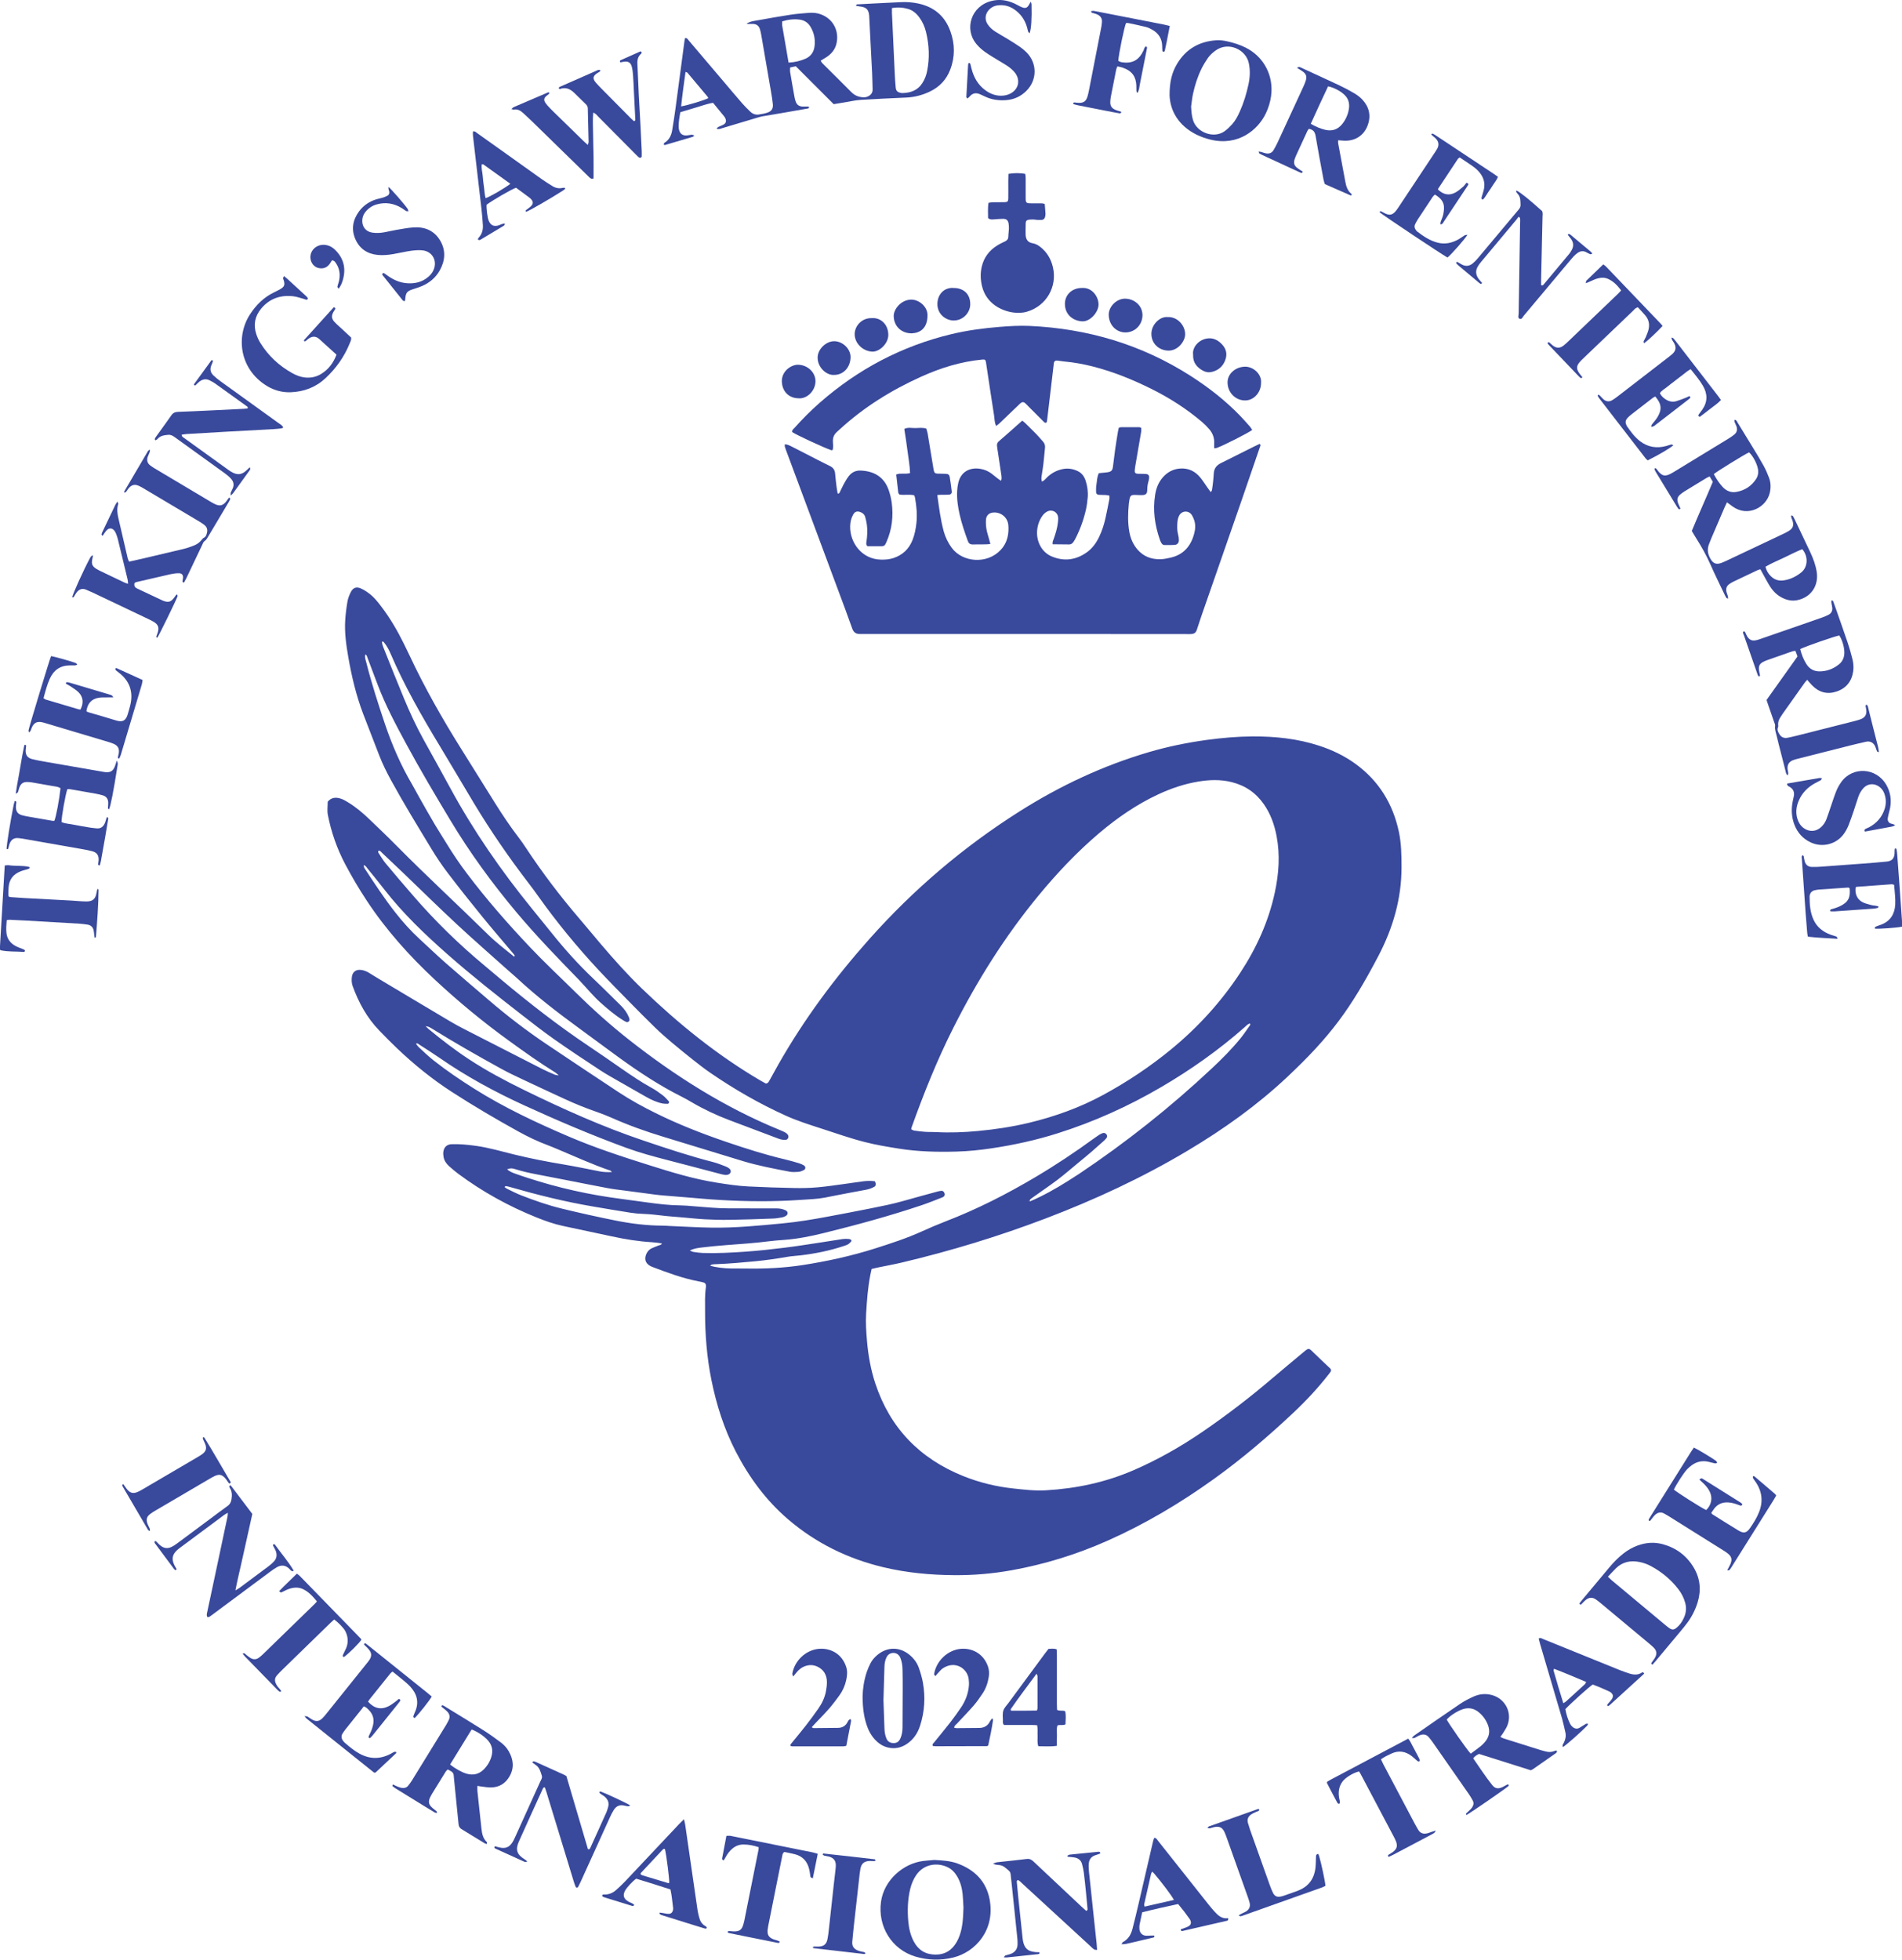 <svg viewBox="0 0 461.48 475.42" xmlns="http://www.w3.org/2000/svg" data-sanitized-data-name="Layer 1" data-name="Layer 1" id="Layer_1">
  <defs>
    <style>
      .cls-1 {
        fill: #39499c;
        stroke-width: 0px;
      }
    </style>
  </defs>
  <path d="M160.55,301.73s-.04-.09-.06-.09c-.76-.1-1.51-.23-2.27-.27-3.29-.19-6.52-.71-9.73-1.41-3.95-.86-7.91-1.69-11.87-2.53-2.21-.47-4.32-1.22-6.41-2.06-6.75-2.71-13.08-6.2-18.93-10.53-.79-.59-1.55-1.23-2.29-1.89-.68-.61-1.21-1.35-1.37-2.27-.08-.43-.11-.9-.04-1.33.19-1.12.91-1.73,2.05-1.76,1.94-.06,3.87.13,5.78.39,3.22.44,6.32,1.37,9.47,2.14,3.89.95,7.81,1.71,11.76,2.37,2.92.49,5.83,1.09,8.74,1.67.98.2,1.95.24,3.07.19-.16-.18-.21-.3-.29-.33-4.44-1.5-8.68-3.47-12.99-5.27-.71-.29-1.41-.6-2.12-.86-2.54-.94-4.97-2.1-7.33-3.41-5.47-3.03-10.86-6.19-16.11-9.59-4.74-3.06-9.1-6.6-13.19-10.48-1.5-1.42-2.95-2.91-4.39-4.39-3-3.1-5.01-6.78-6.47-10.8-.25-.7-.27-1.41-.2-2.13.12-1.25.97-1.93,2.22-1.78.68.08,1.31.32,1.89.67.65.4,1.3.81,1.95,1.2,5.95,3.55,11.89,7.11,17.85,10.64,1.12.67,2.27,1.29,3.43,1.88,6.32,3.24,12.65,6.48,18.98,9.7.96.49,1.96.9,2.95,1.33.19.08.42.08.95.18-.42-.36-.58-.54-.78-.67-3.9-2.42-7.64-5.09-11.35-7.78-6.28-4.54-12.25-9.48-17.91-14.75-6.23-5.81-11.91-12.14-16.61-19.29-1.86-2.82-3.57-5.73-5.15-8.71-2.01-3.8-3.42-7.83-4.24-12.04-.19-.99-.03-2.06-.03-3.16.85-1.06,2-1.16,3.24-.73.59.2,1.14.53,1.68.86,1.94,1.17,3.65,2.63,5.27,4.19,2.17,2.09,4.36,4.16,6.48,6.31,7.24,7.34,14.84,14.31,22.18,21.54,1.99,1.96,4.21,3.66,6.36,5.4.28-.18.13-.32.04-.45-.19-.25-.4-.49-.6-.73-2.43-2.89-4.91-5.75-7.29-8.69-2.78-3.42-5.53-6.87-8.2-10.38-1.42-1.86-2.73-3.81-3.94-5.8-3.36-5.54-6.75-11.06-9.86-16.75-1.06-1.94-2.04-3.91-2.84-5.97-1.32-3.39-2.64-6.79-3.94-10.19-1.68-4.43-2.77-9.02-3.58-13.68-.52-2.98-.94-5.96-.75-8.99.1-1.52.29-3.05.55-4.55.14-.78.45-1.56.81-2.27.55-1.08,1.38-1.36,2.48-.85.73.33,1.42.79,2.05,1.27,1.08.82,1.93,1.88,2.75,2.96,2.18,2.83,3.97,5.89,5.55,9.08.48.97.95,1.94,1.41,2.91,3.69,7.87,7.98,15.42,12.6,22.78,2.72,4.35,5.43,8.7,8.15,13.05,1.79,2.86,3.67,5.67,5.72,8.35.63.82,1.22,1.67,1.79,2.54,3.95,5.98,8.27,11.67,12.93,17.11,1.76,2.05,3.47,4.14,5.22,6.2,3.18,3.74,6.45,7.4,9.98,10.81,8.78,8.46,18.19,16.1,28.73,22.29.46.27.94.52,1.33.74.54-.05.68-.39.86-.7.72-1.3,1.43-2.6,2.16-3.89,6.25-11,13.75-21.09,22.16-30.53,10.7-12.01,22.83-22.33,36.41-30.92,9.82-6.21,20.25-11.11,31.42-14.38,4.58-1.34,9.24-2.29,13.97-2.94,3.71-.5,7.42-.83,11.16-.85,5.47-.02,10.87.54,16.1,2.25,3.19,1.04,6.18,2.47,8.89,4.45,5.63,4.12,9.03,9.67,10.47,16.46.6,2.84.64,5.71.64,8.6,0,7.69-2.12,14.85-5.66,21.59-6.74,12.83-11.65,19.49-22.15,29.35-7.32,6.87-15.45,12.65-24.05,17.78-10.99,6.56-22.56,11.93-34.52,16.48-11.36,4.32-22.96,7.86-34.78,10.66-2.01.48-4.05.84-6.07,1.26-.43.09-.86.2-1.34.32-.11.53-.23,1-.32,1.48-.6,3.05-.82,6.15-1.01,9.25-.14,2.3.02,4.59.22,6.88.3,3.46.92,6.86,2.01,10.17,3.57,10.81,10.77,18.2,21.27,22.44,3.94,1.59,8.03,2.59,12.26,3.04,2.6.28,5.19.59,7.81.44,7.43-.42,14.6-1.95,21.44-4.93,5.79-2.52,11.26-5.63,16.47-9.18,5.99-4.09,11.73-8.5,17.24-13.21,2.4-2.05,4.83-4.04,7.24-6.07,1.49-1.25,1.39-1.23,2.8.17,1.18,1.17,2.41,2.3,3.61,3.44.07.06.14.12.2.18.26.27.3.55.11.85-.09.15-.21.29-.32.43-2.62,3.39-5.53,6.51-8.65,9.45-6.1,5.75-12.46,11.17-19.27,16.07-8.17,5.87-16.77,10.99-25.98,15.07-7.43,3.29-15.14,5.68-23.14,7.12-4.61.83-9.27,1.23-13.96,1.19-5.82-.04-11.59-.58-17.26-1.94-8.58-2.06-16.31-5.84-23.03-11.6-5.37-4.6-9.48-10.2-12.71-16.46-2.84-5.52-4.7-11.37-5.92-17.45-1.1-5.49-1.53-11.05-1.52-16.64,0-1.89-.08-3.78.19-5.66.03-.18.03-.36.02-.54,0-.36-.23-.6-.54-.7-.43-.13-.87-.22-1.31-.3-3.86-.74-7.52-2.11-11.18-3.5-.13-.05-.25-.1-.37-.16-1.65-.85-1.5-2.26-.89-3.3.28-.48.68-.85,1.18-1.07.53-.24,1.08-.44,1.62-.66.28-.11.62-.12.8-.41l-.04-.02ZM249.87,291.48c3.24-1.37,6.29-3.1,9.26-4.97.88-.55,1.75-1.1,2.61-1.67,11.47-7.67,22.25-16.22,32.31-25.66,2.46-2.31,4.85-4.7,6.98-7.33.79-.97,1.48-2.03,2.21-3.06.09-.13.22-.31,0-.48-.54.14-.89.58-1.29.93-6.23,5.49-12.98,10.26-20.15,14.46-7.99,4.68-16.36,8.46-25.19,11.25-5.24,1.66-10.59,2.83-16.02,3.64-2.8.42-5.63.71-8.46.79-4.68.13-9.35.03-14-.71-2.75-.44-5.5-.89-8.21-1.58-3.53-.89-6.97-2.11-10.43-3.23-2.99-.97-6-1.91-8.87-3.21-6.41-2.9-12.48-6.4-18.28-10.38-1.41-.97-2.76-2.02-4.1-3.08-1.8-1.42-3.58-2.87-5.34-4.35-1.34-1.13-2.66-2.29-3.92-3.51-2.13-2.07-4.22-4.18-6.3-6.3-2.52-2.57-5.06-5.13-7.51-7.76-5.15-5.54-9.96-11.37-14.36-17.54-.86-1.21-1.74-2.41-2.64-3.58-4.74-6.18-9.15-12.6-13.17-19.27-2.76-4.59-5.46-9.21-8.23-13.79-4.43-7.31-8.67-14.73-12.05-22.61-.41-.95-.91-1.86-1.58-2.66-.11-.13-.23-.29-.47-.08.06.74.39,1.43.67,2.13,1.54,3.84,3.06,7.69,4.65,11.51,1.43,3.45,3,6.84,4.81,10.11,2.15,3.9,4.33,7.79,6.45,11.7,5.64,10.4,12.35,20.07,19.8,29.24,1.56,1.92,3.13,3.83,4.68,5.77,3.17,3.98,6.57,7.76,10.27,11.27,1.31,1.24,2.59,2.5,3.87,3.76.93.91,1.87,1.83,2.79,2.75.8.8,1.47,1.7,1.91,2.76.09.2.15.42.17.64.03.35-.4.7-.73.58-.29-.11-.56-.28-.83-.44-2.03-1.27-3.85-2.81-5.62-4.41-.83-.75-1.6-1.58-2.36-2.4-.92-.98-1.79-2.02-2.73-2.99-5.21-5.36-10.41-10.72-15.21-16.45-5.91-7.05-11.31-14.46-16.04-22.35-3.66-6.09-7.29-12.2-10.67-18.46-2.53-4.67-5.02-9.35-6.91-14.33-.84-2.23-1.69-4.46-2.53-6.69-.09-.24-.09-.55-.5-.63-.15.69.11,1.32.27,1.94,1.27,5.02,2.85,9.94,4.5,14.84,1.72,5.08,3.83,9.99,6.56,14.63.59,1.01,1.12,2.05,1.7,3.07,1.26,2.23,2.52,4.47,3.82,6.67.94,1.59,1.95,3.13,2.91,4.71,1.53,2.5,3.16,4.92,4.93,7.26,4.78,6.33,10,12.28,15.45,18.03,3.53,3.72,7.29,7.22,10.94,10.83,4.11,4.05,8.39,7.89,12.92,11.46,11.23,8.82,23.2,16.4,36.46,21.84.46.19.92.37,1.36.6.27.14.53.35.71.59.34.45.12,1.26-.62,1.27-.55,0-1.06-.09-1.58-.28-3.99-1.52-7.99-3.01-11.98-4.52-3.12-1.18-6.13-2.59-9.01-4.27-.85-.5-1.71-1-2.6-1.44-5.33-2.67-10.28-5.94-15.09-9.42-3.35-2.43-6.67-4.91-10.01-7.35-5.09-3.72-10.08-7.56-14.7-11.86-.79-.73-1.62-1.42-2.43-2.14-4.12-3.69-8.3-7.33-12.35-11.1-4.28-3.98-8.45-8.09-12.67-12.14-1.79-1.71-3.59-3.41-5.39-5.11-.24-.23-.44-.58-.86-.53-.18.24-.07.45.05.63.54.82,1.04,1.69,1.67,2.44,2.19,2.63,4.41,5.23,6.65,7.81,5.34,6.18,11.16,11.86,17.44,17.07,1.35,1.12,2.68,2.27,4.03,3.39,6.77,5.66,13.72,11.08,21.06,16,2.69,1.8,5.35,3.65,8.01,5.5,2.4,1.67,4.82,3.31,7.39,4.72.94.52,1.83,1.15,2.68,1.8.53.4.97.93,1.43,1.42.18.2,0,.61-.27.62-.4,0-.81,0-1.2-.07-1.47-.29-2.81-.92-4.11-1.66-2.23-1.27-4.46-2.53-6.68-3.81-1.48-.85-2.98-1.68-4.41-2.62-3.72-2.45-7.44-4.9-11.08-7.46-2.76-1.94-5.42-4.02-8.08-6.09-6.04-4.7-12.04-9.44-17.79-14.5-5.55-4.89-10.88-9.97-15.43-15.83-1.3-1.67-2.63-3.31-3.97-4.95-.26-.33-.47-.73-.96-.94-.08.52.2.84.41,1.16,2.32,3.54,4.64,7.07,7.26,10.4,1.78,2.27,3.7,4.41,5.83,6.37,2.15,1.98,4.26,4.01,6.46,5.94,3.45,3.03,6.96,5.99,10.44,8.98,4.41,3.78,9.02,7.31,13.84,10.56,5.82,3.92,11.67,7.8,17.52,11.67,2.89,1.91,5.93,3.58,9.04,5.11,5.57,2.76,11.34,5.01,17.22,7.01,4.68,1.59,9.39,3.1,14.21,4.23,1.14.27,2.26.6,3.38.93.38.11.76.29,1.11.49.52.3.54.9,0,1.18-.39.2-.84.37-1.27.41-.71.06-1.45.09-2.15-.04-3.8-.73-7.6-1.44-11.3-2.56-6.45-1.95-12.89-3.96-19.34-5.91-4.26-1.29-8.45-2.79-12.52-4.6-1.19-.53-2.41-1-3.64-1.43-2.68-.93-5.3-1.99-7.87-3.18-3.31-1.53-6.61-3.05-9.9-4.61-1.87-.88-3.75-1.76-5.55-2.76-5.55-3.06-11.07-6.19-16.46-9.54-.31-.19-.61-.38-.94-.53-.17-.08-.38-.09-.81-.19.39.37.57.56.77.73,3.16,2.61,6.4,5.1,9.83,7.35,4.3,2.82,8.82,5.22,13.43,7.47,9.38,4.58,18.89,8.85,28.79,12.19,5.62,1.9,11.25,3.78,17,5.25,1.04.27,2.04.69,3.05,1.07.29.11.57.28.81.47.54.42.48,1.13-.14,1.43-.26.13-.61.17-.9.13-.49-.06-.97-.19-1.45-.32-4.13-1.08-8.25-2.19-12.39-3.25-3.4-.88-6.78-1.78-10.08-2.99-8.36-3.06-16.55-6.55-24.64-10.25-7.26-3.32-14.24-7.1-20.8-11.66-1.59-1.1-3.23-2.13-4.86-3.18-.2-.13-.39-.39-.75-.17.23.29.41.59.67.83,1.19,1.09,2.36,2.23,3.63,3.23,3.11,2.45,6.39,4.68,9.74,6.79,7.29,4.6,15.06,8.25,22.96,11.63,6.45,2.77,13.11,4.94,19.81,7.05,5.32,1.68,10.64,3.3,16.17,4.17,2.53.4,5.07.79,7.63.92,3.73.19,7.46.31,11.2.38,1.89.04,3.78,0,5.66-.17,2.28-.2,4.55-.55,6.82-.86,1.43-.19,2.85-.42,4.27-.6.93-.12,1.87-.12,2.78-.01.25.45.28.82.07,1.22-.69.43-1.44.7-2.25.85-2.39.44-4.77.88-7.16,1.35-1.85.37-3.69.79-5.59.9-1.98.12-3.95.28-5.93.37-6.3.3-12.6.15-18.89-.29-1.48-.1-2.96-.25-4.44-.37-2.33-.19-4.66-.37-6.99-.57-.76-.06-1.52-.14-2.28-.24-2.36-.31-4.73-.62-7.09-.94-1.43-.19-2.86-.34-4.27-.61-3.53-.66-7.06-1.37-10.59-2.06-2.29-.45-4.59-.89-6.88-1.33-1.63-.31-3.25-.68-4.84-1.18-.99-.31-1.23-.29-2.1,0,.57.51,1.23.79,1.89,1.03,1.05.39,2.12.73,3.19,1.08,7.37,2.41,14.91,4.08,22.6,5.07,2.14.28,4.28.57,6.42.87,2.67.37,5.35.69,8.06.71.99.01,1.98.11,2.96.19,1.53.11,3.05.24,4.57.36,2.74.23,5.49.16,8.23.17,2.48,0,4.95.03,7.43.01.78,0,1.52.12,2.22.46.64.31.67,1,.05,1.37-.26.16-.57.29-.87.34-.75.13-1.51.27-2.27.29-3.55.13-7.11.26-10.66.31-1.93.03-3.87-.03-5.8-.13-1.98-.11-3.94-.33-5.92-.5-1.21-.1-2.42-.18-3.63-.31-1.79-.2-3.57-.44-5.37-.5-1.08-.03-2.16-.13-3.22-.3-3.02-.47-6.03-.99-9.05-1.5-6.79-1.15-13.46-2.81-20.07-4.71-.3-.09-.61-.16-.92-.21-.15-.02-.37-.09-.41.26.19.12.4.29.63.4,1.14.54,2.25,1.13,3.42,1.58,3.23,1.25,6.5,2.4,9.87,3.21,4.32,1.05,8.67,2.02,13.03,2.89,3.75.75,7.55,1.22,11.39,1.23.54,0,1.08.05,1.62.08,3.42.14,6.83.35,10.25.4,5.72.09,11.41-.48,17.1-1.02,3.72-.35,7.4-.96,11.07-1.65,3.49-.65,6.98-1.31,10.46-2.01,2.69-.54,5.38-1.07,8.02-1.83,2.72-.78,5.46-1.51,8.19-2.26.3-.08.61-.14.92-.16.29-.02.51.16.65.41.28.49.14.95-.44,1.18-1.63.64-3.26,1.3-4.91,1.86-7.84,2.64-15.82,4.81-23.85,6.79-3.19.79-6.4,1.43-9.69,1.67-1.21.09-2.42.17-3.63.33-3.48.45-6.98.67-10.48.94-1.97.15-3.94.34-5.91.58-.9.11-1.83.24-2.81.72.38.15.62.3.87.34.76.11,1.52.23,2.28.26,3.47.11,6.93-.08,10.39-.32,3.18-.22,6.36-.58,9.53-.97,2.85-.35,5.7-.81,8.54-1.24,1.82-.27,3.64-.58,5.46-.85.48-.07.99-.07,1.48-.02.29.03.64.1.69.5-.68.78-.73.83-1.88,1.21-3.43,1.14-6.94,1.85-10.53,2.27-1.03.12-2.07.17-3.08.34-2.62.45-5.24.84-7.88,1.09-3.14.3-6.27.58-9.42.7-.36.01-.72.02-1.07.08-.15.03-.28.18-.46.3,1.33.39,3.35.65,4.97.66,1.26,0,2.52,0,3.78.02,4.6.08,9.18-.14,13.73-.84,5.91-.92,11.75-2.19,17.46-4,3.9-1.24,7.79-2.5,11.52-4.2,1.88-.85,3.79-1.67,5.71-2.41,7.62-2.93,14.86-6.63,21.87-10.79,4.84-2.87,9.52-5.99,14.07-9.3.44-.32.88-.63,1.33-.92.26-.17.55-.3.85-.4.36-.12.74.06.93.38.18.31.13.61-.09.88-.17.21-.35.41-.55.59-1.01.9-2.01,1.8-3.03,2.68-1.13.97-2.28,1.91-3.42,2.85-1.6,1.32-3.16,2.68-4.81,3.93-1.9,1.44-3.88,2.77-5.82,4.16-.29.21-.6.4-.86.65-.09.08-.04.31-.06.45-.07-.04-.13-.09-.21-.13-.02,0-.06.03-.09.05.1.02.2.04.29.06v.04ZM221.1,273.98c.23.11.46.27.71.31.89.13,1.78.24,2.68.3.85.06,1.71.01,2.56.06,3.42.19,6.83.06,10.24-.26,4.12-.39,8.21-1,12.24-1.96,6.32-1.51,12.42-3.69,18.13-6.79,5.86-3.18,11.39-6.87,16.56-11.12,6.51-5.36,12.12-11.53,16.74-18.58,3.93-6,6.85-12.43,8.36-19.47.97-4.53,1.29-9.07.41-13.66-.53-2.77-1.46-5.38-3.09-7.71-1.93-2.77-4.54-4.55-7.83-5.36-2.68-.67-5.35-.57-8.04-.13-3.39.56-6.62,1.65-9.73,3.1-5.26,2.45-9.98,5.71-14.39,9.45-5.37,4.56-10.18,9.66-14.66,15.09-8.14,9.87-14.89,20.63-20.65,32.04-3.96,7.84-7.21,15.98-10.17,24.24-.04.12-.05.26-.09.45h.02Z" class="cls-1"></path>
  <path d="M227.42,120.14c.42,3.02.78,5.92,1.55,8.75.4,1.44,1.04,2.77,1.93,3.99,2.62,3.59,8.6,4.08,11.9.53,1.02-1.09,1.6-2.39,1.8-3.85.1-.71.11-1.44.05-2.15-.15-1.86-1.76-3.19-3.61-3.07-1.07.07-1.76.7-1.82,1.79-.04.76,0,1.53.13,2.28.13.79.41,1.56.62,2.35.1.38.2.76.32,1.22-.45.03-.81.08-1.16.08-1.04,0-2.07,0-3.11.02-.64.02-.98-.24-1.2-.84-.76-2.12-1.5-4.24-1.99-6.44-.41-1.85-.7-3.72-.6-5.62.03-.67.12-1.34.27-2,.6-2.75,2.85-3.87,5.39-3.43.99.17,1.9.55,2.7,1.16.54.41,1.05.84,1.59,1.26.2.16.43.28.72.47.18-.55.11-.99.05-1.42-.29-1.96-.58-3.91-.88-5.87,0-.09-.03-.18-.05-.27-.24-1.59-.23-1.57,1-2.61,1.3-1.11,2.57-2.25,3.85-3.39.37-.33.74-.66,1.16-1.03.23.18.44.33.63.51.93.91,1.87,1.83,2.78,2.76.56.58,1.08,1.21,1.62,1.81.38.43.55.92.49,1.49-.14,1.39-.26,2.78-.42,4.16-.1.85-.26,1.69-.38,2.54-.07.47-.15.96.06,1.52.59-.25.9-.7,1.27-1.06,1.07-1.03,2.32-1.68,3.77-1.98,1.29-.27,2.51-.05,3.67.51,1,.48,1.57,1.33,1.9,2.35.41,1.3.6,2.64.49,4-.08.98-.21,1.97-.42,2.93-.54,2.42-1.38,4.75-2.5,6.97-.16.32-.35.63-.55.93-.24.35-.58.59-1.01.59-1.34,0-2.68-.02-4.02-.04-.11-.57.13-.96.28-1.38.44-1.28.85-2.56.99-3.92.04-.4.09-.81.05-1.21-.13-1.34-1.5-2.06-2.69-1.41-.38.21-.74.52-1.01.87-1.4,1.8-2.05,4.9-.59,7.52.64,1.14,1.56,1.99,2.75,2.49,2.98,1.25,5.81.88,8.44-.96,1.4-.98,2.36-2.33,3.09-3.86.7-1.47,1.18-3.02,1.53-4.6.33-1.49.62-2.99.91-4.49.05-.25,0-.53,0-.87-.33-.05-.63-.11-.93-.13-.54-.03-1.08,0-1.62-.05-.44-.04-.66-.26-.67-.7,0-.54-.02-1.09.07-1.62.16-.96.13-1.97.6-2.92.32-.04.63-.07.94-.1.4-.04.81-.06,1.21-.13.88-.16,1.14-.42,1.27-1.32.2-1.43.35-2.86.55-4.28.2-1.42.44-2.85.67-4.27.05-.31.14-.6.21-.93.2-.05.37-.13.54-.13h4.45c.12,0,.24.09.44.17,0,.29.04.6,0,.89-.45,2.66-.91,5.32-1.37,7.98-.08.49-.16.98-.2,1.47-.04.52.18.76.69.79.63.03,1.26,0,1.89.04.73.04.97.33.9,1.02-.03.27-.07.54-.15.8-.2.69-.3,1.39-.3,2.12,0,.82-.33,1.15-1.14,1.19-.58.03-1.17-.03-1.75-.04-1.03-.02-1.24.15-1.43,1.18-.06.31-.11.62-.14.93-.22,2.29-.29,4.58.12,6.86.3,1.63.93,3.09,2.03,4.34,1.44,1.63,3.29,2.33,5.41,2.29.85,0,1.7-.18,2.53-.37,3.14-.7,4.94-2.77,5.75-5.79.3-1.1.39-2.22.01-3.33-.14-.42-.32-.85-.56-1.22-.79-1.23-2.53-1.1-3.14.25-.22.48-.34,1.03-.37,1.56-.07.98-.09,1.97.18,2.95.12.43.17.89.18,1.33,0,.62-.34,1.07-.94,1.13-.85.08-1.71.05-2.56.05-.35,0-.59-.22-.75-.5-.14-.23-.25-.48-.34-.73-1.26-3.58-1.77-7.25-1.16-11.02.25-1.54.8-2.95,1.83-4.14,1.11-1.28,2.51-2.05,4.2-2.17,2.04-.15,3.69.66,4.96,2.23.59.73,1.1,1.54,1.64,2.31.25.36.51.72.86,1.19.15-.25.27-.38.29-.52.11-.66.2-1.33.27-2,.08-.72.13-1.43.18-2.15.09-1.15.72-1.88,1.73-2.38,2.7-1.33,5.39-2.69,8.08-4.04.44-.22.88-.42,1.3-.62.36.27.16.52.08.75-1.52,4.42-3.03,8.85-4.56,13.27-3.21,9.26-6.44,18.52-9.66,27.78-.37,1.06-.72,2.13-1.06,3.2-.26.81-.58,1.08-1.46,1.14-.45.03-.9,0-1.35,0-13.82,0-27.64-.02-41.45-.02-12.15,0-24.31,0-36.46,0-.36,0-.72,0-1.08,0-.94.03-1.52-.42-1.83-1.29-.56-1.57-1.12-3.13-1.7-4.69-4.7-12.64-9.41-25.29-14.12-37.93-.19-.51-.38-1.01-.54-1.53-.05-.16,0-.34,0-.59.7.04,1.24.35,1.78.62,1.17.58,2.32,1.19,3.48,1.78,1.88.96,3.75,1.96,5.65,2.87.84.4,1.22.99,1.29,1.88.09,1.08.22,2.15.35,3.22.07.53.17,1.06.25,1.56.37.13.45-.13.53-.3.33-.64.6-1.31.95-1.94.37-.67.75-1.34,1.21-1.94.73-.95,1.71-1.42,2.93-1.37,3.88.17,5.88,2.12,6.79,4.79.33.97.58,1.99.72,3.01.43,3.28.07,6.46-1.27,9.51-.07.16-.16.32-.23.49-.17.36-.44.55-.84.55h-3.54c-.4-.37-.3-.73-.25-1.09.19-1.39.3-2.78.09-4.17-.09-.62-.23-1.24-.4-1.84s-.61-.98-1.2-1.19c-.77-.28-1.31-.1-1.71.61-.5.88-.72,1.85-.74,2.85-.08,3.94,2.81,8.01,7.51,8.09,1.04.02,2.07-.06,3.06-.4,2.17-.74,3.69-2.18,4.55-4.31.52-1.31.79-2.67.95-4.06.24-2.12.04-4.22-.34-6.31-.03-.17-.11-.33-.18-.53-1.2-.29-2.43.02-3.59-.19-.09-.11-.16-.17-.2-.25s-.08-.16-.09-.25c-.16-1.42-.32-2.85-.49-4.35.26-.07.51-.17.76-.19.58-.03,1.17,0,1.75-.02.26,0,.52-.08.85-.13-.05-1.84-.41-3.61-.62-5.38-.21-1.78-.51-3.55-.78-5.34.92-.46,1.83-.18,2.7-.21.84-.02,1.7-.15,2.63.12.1.36.25.74.32,1.12.49,2.88.96,5.77,1.43,8.65.02.13.04.27.07.4.15.58.33.74.93.77.67.03,1.35,0,2.02.05.58.03.84.23.93.79.19,1.15.35,2.31.48,3.47.05.46-.22.77-.72.79-.67.04-1.35.02-2.02.03-.22,0-.44.04-.83.07h.07Z" class="cls-1"></path>
  <path d="M303.82,104.31c-1.01.76-6.65,3.62-8.53,4.34-.19.07-.42.07-.69.11,0-.43-.02-.78,0-1.13.08-1.33-.34-2.5-1.19-3.49-.55-.65-1.16-1.26-1.81-1.81-3.72-3.16-7.81-5.77-12.17-7.95-4.56-2.27-9.25-4.18-14.2-5.45-2.36-.61-4.74-1.03-7.17-1.25-.54-.05-1.07-.16-1.6-.21-.41-.04-.7.19-.76.59-.1.71-.17,1.43-.25,2.14-.46,3.89-.92,7.77-1.38,11.66-.03.22-.08.43-.11.6-.37.24-.55.02-.74-.17-1.27-1.27-2.54-2.55-3.82-3.82-.22-.22-.43-.47-.67-.67-.36-.31-.72-.31-1.1,0-.24.2-.46.43-.69.65-1.49,1.43-2.99,2.87-4.49,4.3-.22.21-.47.37-.75.59-.42-.82-.37-1.65-.49-2.44-.68-4.31-1.32-8.62-1.97-12.94-.11-.71-.24-.79-.99-.72-5.16.5-10.03,2.02-14.73,4.14-7.23,3.26-13.89,7.39-19.75,12.76-.23.21-.46.43-.7.64-.73.64-1.04,1.43-.98,2.4.04.66.1,1.33-.05,1.97-.14.04-.24.11-.3.09-1.86-.63-8.53-3.73-9.52-4.41-.1-.48.28-.73.54-1.01,1.92-2.15,3.95-4.19,6.12-6.1,9.3-8.16,19.93-13.77,31.98-16.66,3.85-.92,7.77-1.44,11.73-1.76,2.38-.19,4.76-.33,7.14-.23,14.13.63,27.26,4.51,39.2,12.16,4.33,2.78,8.37,5.93,11.96,9.64.81.84,1.58,1.72,2.36,2.6.2.23.35.5.57.82v.02Z" class="cls-1"></path>
  <path d="M181.1,5.76c1.01-.64,2.09-.7,3.14-.9,2.48-.45,4.96-.89,7.44-1.27,1.51-.23,3.04-.36,4.56-.47.99-.07,1.98,0,2.93.36,3.08,1.14,4.5,4.15,3.76,7.18-.34,1.41-1.26,2.47-2.48,3.25-.41.26-.83.51-1.33.81.14.22.22.43.36.57,2.36,2.35,4.73,4.69,7.07,7.05.81.82,1.75,1.2,2.88,1.27.52.03.98-.09,1.41-.35.58-.35.9-.87.88-1.56-.04-1.35-.06-2.7-.12-4.05-.13-2.7-.28-5.39-.42-8.09-.1-1.84-.19-3.69-.28-5.53v-.13c-.13-1.58-.68-2.15-2.23-2.33-.3-.04-.61-.09-.91-.15-.02,0-.03-.07-.05-.11.06-.31.32-.25.52-.26,1.17-.07,2.34-.13,3.5-.19,2.29-.11,4.58-.23,6.88-.34,1.4-.07,2.8.04,4.16.33,3.82.8,6.48,3.02,7.81,6.71,1.13,3.11,1.16,6.26-.04,9.37-.93,2.42-2.61,4.18-4.94,5.29-1.8.86-3.71,1.36-5.71,1.45-3.69.17-7.37.32-11.05.56-1.38.09-2.75.42-4.13.64-.8.13-1.59.26-2.43.4-3.07-3.07-6.12-6.12-9.19-9.19-.49.1-.92.19-1.38.29,0,.41-.05.76,0,1.1.32,1.95.67,3.9,1.02,5.85.07.4.16.8.28,1.18.29.92.81,1.31,1.78,1.36.36.02.72-.02,1.08-.02.15,0,.31.07.43.09.04.35-.17.37-.33.4-2.04.36-4.07.72-6.11,1.07-1.64.28-3.28.54-4.92.83-.44.08-.87.22-1.3.35-2.8.84-5.6,1.68-8.4,2.51-.4.12-.81.36-1.39.12.19-.18.29-.33.42-.4.44-.22.92-.37,1.34-.62.53-.33.65-.83.41-1.41-.07-.16-.15-.33-.26-.47-.9-1.12-1.82-2.22-2.74-3.36-1.44.21-2.74.73-4.07,1.11-1.29.37-2.58.77-3.88,1.16-.22,1.17-.4,2.27-.41,3.4,0,.31.03.63.11.93.25.91.84,1.35,1.78,1.31.45-.02.89-.15,1.33-.18.14,0,.29.11.61.23-.24.16-.34.26-.45.3-2.24.67-4.48,1.33-6.72,1.98-.06.02-.15-.07-.31-.15.08-.14.12-.34.23-.41,1.13-.69,1.64-1.77,1.85-3.01.3-1.77.56-3.55.81-5.33.42-3.07.83-6.15,1.23-9.23.31-2.36.62-4.73.94-7.09.03-.26.11-.51.16-.74.53-.03.68.35.89.6,2.8,3.29,5.6,6.58,8.39,9.88,1.51,1.78,3.02,3.58,4.55,5.34.62.71,1.29,1.38,1.97,2.03.58.56,1.29.83,2.1.7.71-.11,1.42-.22,2.09-.46,1.02-.35,1.41-1.01,1.29-2.09-.1-.98-.26-1.96-.43-2.94-.79-4.61-1.58-9.22-2.38-13.83-.08-.49-.19-.97-.34-1.44-.25-.77-.81-1.17-1.61-1.21-.4-.02-.81.02-1.21.01-.15,0-.31-.06-.46-.1l.02.04ZM216.41,1.96c0,.45,0,.81,0,1.16.22,4.9.45,9.8.68,14.7.05,1.12.12,2.25.23,3.37.08.86.41,1.18,1.25,1.34.13.03.27.06.4.05,2-.05,3.71-.67,4.83-2.44.56-.88.94-1.84,1.14-2.87.64-3.18.51-6.35-.26-9.5-.31-1.28-.83-2.47-1.62-3.54-.71-.97-1.59-1.74-2.76-2.07-1.21-.35-2.47-.44-3.91-.2h.02ZM191.34,15.19c1.54-.09,2.84-.4,4.08-.94,1.25-.54,1.99-1.54,2.19-2.87.26-1.74-.06-3.4-.98-4.92-.59-.98-1.48-1.56-2.62-1.7-1.44-.18-2.85-.01-4.23.43,0,.37-.04.68,0,.98.5,2.96,1.01,5.92,1.55,9.01h0ZM165.26,25.81c1.61-.26,5.68-1.51,6.58-1.99-.05-.12-.08-.26-.16-.36-1.61-1.93-3.23-3.87-4.86-5.79-.09-.11-.28-.13-.49-.22-.39,2.81-.77,5.51-1.07,8.35h0Z" class="cls-1"></path>
  <path d="M419,121.88c-.23.49-.39.81-.53,1.13-1.1,2.56-2.2,5.12-3.3,7.69-.21.5-.41,1-.59,1.51-.45,1.29-.14,2.49.57,3.59.61.96,1.36,1.17,2.44.79.51-.18,1-.41,1.49-.64,4.51-2.13,9.02-4.26,13.53-6.4.49-.23.97-.47,1.43-.76.98-.61,1.22-1.28.9-2.41-.12-.42-.42-.79-.34-1.33.18.05.34.05.39.12.19.3.36.62.51.95,1.24,2.6,2.47,5.2,3.7,7.8.73,1.55,1.33,3.14,1.59,4.85.51,3.4-1.44,6.2-4.79,6.85-1.3.25-2.5-.04-3.65-.63-1.23-.63-2.18-1.59-2.91-2.75-.6-.95-1.11-1.95-1.66-2.93-.22-.39-.43-.77-.66-1.2-.28.09-.5.12-.69.22-1.95.92-3.9,1.85-5.85,2.78-.32.16-.63.34-.93.54-.73.48-.96,1.17-.75,1.99.09.35.24.68.34,1.02.04.16.02.33.04.58-.21-.09-.37-.12-.42-.2-.19-.31-.35-.63-.5-.95-1.14-2.4-2.32-4.77-3.39-7.2-.95-2.15-2.08-4.18-3.33-6.15-.39-.61-.74-1.23-1.16-1.93,1.63-3.95,3.41-7.87,5.1-11.92-.24-.4-.48-.81-.77-1.3-.31.15-.55.24-.77.37-1.73,1.05-3.46,2.1-5.18,3.16-.34.21-.68.44-1,.69-.9.71-1.07,1.31-.67,2.36.16.42.36.81.53,1.2-.15.22-.31.28-.46.1-.17-.21-.32-.43-.46-.66-1.69-2.76-3.37-5.53-5.05-8.3-.14-.23-.24-.47-.34-.72-.02-.04.09-.13.17-.23.1.05.23.09.31.17.2.24.37.51.58.75.82.95,1.51,1.1,2.62.58.41-.19.8-.42,1.18-.65,4.38-2.67,8.76-5.34,13.13-8.01.46-.28.9-.59,1.33-.92.69-.53.87-1.24.59-2.04-.13-.38-.34-.73-.48-1.11-.05-.14,0-.32,0-.49.52.04.6.45.78.73,1.25,2.03,2.5,4.06,3.73,6.1.86,1.42,1.74,2.84,2.54,4.3.52.94.95,1.94,1.33,2.94.43,1.16.47,2.35.2,3.58-.78,3.56-5.33,6.1-9.08,3.36-.39-.29-.78-.58-1.3-.96h-.04ZM415.82,115.02c.61,1.16,1.28,2.16,2.1,3.07.91,1.01,2.06,1.49,3.39,1.25,2.04-.36,3.67-1.42,4.8-3.18.37-.58.52-1.24.48-1.94-.09-1.36-1.15-3.5-2.22-4.48-1.24.59-7.69,4.55-8.55,5.28h0ZM437.26,133.24c-1.5.61-2.98,1.36-4.47,2.08-1.48.71-3.02,1.33-4.43,2.17.22.95.67,1.67,1.28,2.28.81.81,1.81,1.19,2.94,1.06,1.64-.19,3.09-.88,4.39-1.9,1.79-1.4,1.75-4.07.3-5.7h-.01Z" class="cls-1"></path>
  <path d="M428.62,169.81c2.51-3.53,5.01-7.04,7.51-10.55-.18-.49-.34-.9-.5-1.35-.28.03-.51.02-.71.09-2.04.7-4.08,1.42-6.11,2.14-.34.12-.67.27-.99.43-.87.45-1.16.99-1.04,1.98.06.48.18.96.26,1.39-.21.23-.37.15-.46,0-.11-.19-.18-.41-.25-.62-1.08-3.1-2.17-6.2-3.24-9.3-.1-.28-.33-.56-.03-.85.37,0,.42.31.51.53.82,1.97,1.9,1.89,3.34,1.39,3.57-1.24,7.13-2.47,10.7-3.71,1.53-.53,3.06-1.06,4.58-1.6.46-.17.92-.37,1.37-.58.73-.35,1.07-.94,1-1.74-.03-.4-.15-.79-.21-1.19-.03-.2,0-.4,0-.58.33-.09.4.11.46.26.2.5.37,1.01.55,1.52.99,2.84,2.01,5.68,2.97,8.53.43,1.28.79,2.58,1.12,3.89.24.96.33,1.95.19,2.95-.35,2.45-1.69,4.14-4.04,4.93-2.27.76-4.25.21-5.92-1.49-.4-.41-.77-.86-1.21-1.35-.22.26-.41.44-.56.64-1.8,2.53-3.59,5.06-5.39,7.6-.21.29-.39.6-.59.91-.32.5-.52,1.04-.5,1.65,0,.22.07.48-.02.67-.32.68.02,1.23.35,1.76.45.73,1.15.99,1.98.82.79-.16,1.58-.34,2.37-.54,4.58-1.15,9.15-2.31,13.72-3.47.52-.13,1.04-.28,1.55-.46,1.11-.39,1.57-1.12,1.44-2.27-.03-.31-.13-.62-.17-.93-.01-.11.07-.22.12-.36.43.11.43.47.5.74.34,1.3.65,2.62.98,3.92.47,1.87.96,3.75,1.43,5.62.09.38.13.77.2,1.25-.23-.09-.41-.1-.45-.18-.16-.37-.27-.76-.42-1.14-.33-.81-1.11-1.49-2.28-1.21-1.27.3-2.54.58-3.8.9-4.23,1.06-8.45,2.13-12.68,3.21-.39.1-.79.2-1.16.34-1.02.38-1.48,1.12-1.37,2.2.03.31.13.62.16.93.02.15-.05.31-.11.58-.44-.3-.45-.69-.53-1-.39-1.48-.76-2.96-1.13-4.44-.35-1.39-.73-2.78-1.05-4.19-.18-.78-.49-1.53-.37-2.38.05-.32-.16-.69-.27-1.03-.54-1.57-1.09-3.14-1.63-4.71-.04-.13-.08-.26-.17-.54h0ZM436.78,157.47c.33,1.34.81,2.55,1.51,3.65.73,1.15,1.79,1.75,3.15,1.76,1.78,0,3.35-.59,4.73-1.69.73-.58,1.16-1.36,1.29-2.3.18-1.34-.35-3.44-1.19-4.72-1.02.16-8.28,2.67-9.49,3.3h0Z" class="cls-1"></path>
  <path d="M43.01,144.24c.03.19.1.33.06.44-.31.93-4.49,9.47-4.92,10.06-.09-.08-.27-.19-.25-.24.08-.3.22-.59.32-.88.46-1.37.2-2.11-1.03-2.82-.47-.27-.96-.5-1.44-.73-4.42-2.11-8.85-4.22-13.28-6.32-.53-.25-1.07-.47-1.61-.7-1.02-.44-1.77.04-2.26.67-.28.35-.46.77-.72,1.14-.05.07-.23.04-.36.06.19-.97,2.63-6.37,4.39-9.68.1-.18.28-.32.43-.47.02-.02.09,0,.22.03-.06.29-.11.58-.17.87-.24,1.17,0,1.74,1.04,2.37.31.19.63.35.95.51,1.95.93,3.89,1.86,5.84,2.79.23.11.48.17.86.3-.05-.42-.05-.73-.11-1.02-.79-3.28-1.58-6.56-2.38-9.83-.11-.44-.26-.86-.42-1.28-.1-.25-.23-.49-.38-.71-.53-.74-1.32-.8-1.94-.12-.35.39-.62.85-.96,1.33-.12-.15-.27-.26-.26-.34.04-.22.12-.43.22-.63,1.04-2.19,2.09-4.39,3.14-6.57.11-.23.28-.43.51-.79.1.31.22.48.19.6-.38,1.16-.23,2.3.04,3.46.76,3.24,1.5,6.48,2.26,9.72.06.25.2.48.33.8,1.1-.25,2.15-.47,3.19-.71,3.37-.79,6.74-1.58,10.1-2.39.78-.19,1.55-.47,2.3-.75.81-.3,1.52-.77,2.06-1.48.13-.17.29-.36.48-.45.52-.25.64-.73.76-1.21.19-.77,0-1.44-.64-1.92-.39-.3-.81-.58-1.23-.83-4.52-2.7-9.04-5.38-13.57-8.07-.35-.21-.7-.41-1.07-.57-.97-.44-1.71-.29-2.42.5-.24.27-.41.59-.63.87-.1.12-.25.2-.4.31-.06-.16-.14-.27-.11-.32,1.93-3.3,3.87-6.59,5.81-9.88.06-.1.21-.13.45-.27-.05.31-.05.53-.12.71-.14.38-.35.73-.47,1.11-.24.81-.03,1.52.67,2.03.36.27.73.52,1.12.75,4.52,2.7,9.04,5.39,13.57,8.08.35.21.7.4,1.07.57,1.03.48,1.78.33,2.53-.53.26-.3.47-.66.71-.98.04-.05.21-.09.24-.06.08.08.18.23.14.31-.12.29-.27.56-.43.83-1.63,2.75-3.26,5.49-4.9,8.23-.25.42-.46.85-.91,1.14-.27.18-.4.58-.55.9-1.28,2.68-2.55,5.36-3.83,8.04-.19.39-.41.77-.59,1.11-.37,0-.38-.21-.37-.37,0-.22.09-.44.12-.66.09-.78-.25-1.24-1.03-1.23-.67,0-1.35.1-2,.24-2.76.62-5.52,1.26-8.28,1.91-.17.04-.31.15-.44.21-.18.67.05,1.09.62,1.35,2.08.97,4.15,1.95,6.22,2.93.04.02.08.04.12.05,1.25.47,1.86.3,2.67-.79.16-.21.31-.44.47-.65.02-.03.08-.03.26-.09h0Z" class="cls-1"></path>
  <path d="M244.7,42.18c1.31-.24,2.99-.23,4.07.02.03.32.09.67.09,1.02v4.72c0,1.29.11,1.39,1.37,1.39h2.43c.26,0,.51.08.82.14.07.85.15,1.65.19,2.45,0,.26-.06.54-.13.79-.11.38-.39.61-.78.64-.36.03-.72,0-1.08,0-.31-.02-.63-.09-.94-.1-1.98-.02-1.88.24-1.89,1.76,0,.67-.04,1.35,0,2.02.09,1.13.57,1.78,1.68,1.98,1.05.19,1.8.77,2.52,1.45,1.27,1.21,2.04,2.72,2.43,4.42,1.08,4.73-1.66,9.39-6.32,10.74-1.15.33-2.31.35-3.47.17-2.73-.41-6.33-2.13-7.39-6.23-.42-1.64-.48-3.29-.08-4.94.52-2.16,1.77-3.81,3.63-5,.64-.41,1.33-.74,2.02-1.07.5-.24.76-.57.78-1.14,0-.63.12-1.25.14-1.88,0-.44,0-.9-.08-1.34-.16-.77-.52-1.09-1.3-1.1-.72,0-1.44.06-2.15.12-.5.04-.99.12-1.52-.29,0-1.17-.1-2.41.09-3.71.37-.05.67-.13.97-.14.99-.02,1.98,0,2.97-.02.69-.02.86-.2.87-.91.02-1.39,0-2.79,0-4.18,0-.58.02-1.16.04-1.81v.03Z" class="cls-1"></path>
  <path d="M377.66,424.69c.06.15.14.26.11.3-.09.14-.2.3-.34.39-1.84,1.29-3.69,2.58-5.53,3.86-.11.08-.24.12-.49.24-4.14-1.31-8.37-2.65-12.56-3.97-.55.28-1.02.53-1.41,1.07,1.51,2.16,2.94,4.39,4.59,6.46.72.91,1.44,1.01,2.52.52.41-.19.78-.44,1.19-.64.08-.04.22.06.34.1-.03.12-.02.24-.07.28-1.23,1.02-9.38,6.62-10.23,7.04-.03-.12-.13-.3-.08-.35.21-.23.47-.42.69-.64.28-.29.59-.56.81-.9.34-.51.44-1.09.11-1.66-.27-.47-.52-.95-.83-1.39-2.98-4.29-5.96-8.57-8.95-12.84-.26-.37-.55-.71-.83-1.06-.59-.74-1.36-.84-2.19-.53-.46.17-.87.47-1.31.68-.13.06-.3,0-.66,0,.28-.29.41-.47.57-.59,3.7-2.56,7.38-5.15,11.11-7.66,1.04-.7,2.17-1.28,3.31-1.8,1.43-.64,2.93-.79,4.48-.36,3.21.89,4.94,4.24,3.73,7.34-.24.62-.63,1.19-.98,1.76-.2.34-.46.66-.73,1.05.34.15.6.31.89.4,3,.95,6,1.89,9,2.83.34.11.69.19,1.04.28.71.19,1.42.22,2.12-.07.19-.08.41-.11.6-.16l-.02.02ZM356.84,425.45c.8-.6,1.57-1.14,2.3-1.72.39-.31.75-.65,1.07-1.02,1.12-1.25,1.4-2.69.79-4.26-.48-1.24-1.25-2.28-2.29-3.11-.92-.74-1.98-1.04-3.16-.84-1.35.23-3.55,1.53-4.54,2.68.58,1.12,4.95,7.37,5.82,8.27h.01Z" class="cls-1"></path>
  <path d="M115.83,433.28c0,.51-.03.87,0,1.22.32,3.04.67,6.08.98,9.12.13,1.23.36,2.4,1.32,3.3.06.06,0,.23,0,.45-.21-.07-.38-.08-.51-.16-1.88-1.15-3.75-2.31-5.64-3.45-.48-.29-.66-.67-.72-1.2-.36-3.76-.75-7.52-1.13-11.28-.01-.13-.03-.27-.03-.4-.01-.54-.23-.95-.73-1.2-.24-.12-.47-.25-.75-.4-.17.18-.34.32-.46.5-1.14,1.83-2.27,3.67-3.4,5.51-.14.23-.26.47-.38.71-.53,1.11-.39,1.8.55,2.63.3.27.65.49.95.75.08.07.09.22.18.45-.25-.04-.44-.02-.56-.1-.89-.53-1.77-1.07-2.65-1.61-2.3-1.41-4.6-2.83-6.89-4.25-.26-.16-.51-.36-.75-.56-.04-.03.06-.21.12-.4.4.19.75.39,1.12.53.37.14.76.29,1.16.33.56.07,1.08-.1,1.44-.57.3-.39.61-.78.87-1.2,2.79-4.52,5.57-9.03,8.35-13.56.21-.34.38-.71.57-1.07.45-.84.24-1.58-.4-2.2-.41-.41-.89-.75-1.34-1.12,0-.33.18-.4.42-.29.28.13.54.32.81.48,3.02,1.86,6.07,3.7,9.07,5.6,1.4.89,2.75,1.87,4.08,2.86.8.59,1.48,1.33,1.97,2.2,1.12,1.97,1.35,3.99.19,6.03-.99,1.74-2.5,2.69-4.51,2.72-.76.01-1.52-.13-2.27-.22-.31-.03-.62-.1-1.05-.17l.02.02ZM109.21,428.08c1.2.98,2.86,1.91,4,2.23,1.55.44,2.94.16,4.11-.98.92-.9,1.57-1.97,1.92-3.2.38-1.32.21-2.57-.68-3.69-.84-1.06-2.61-2.31-4.13-2.85-1.73,2.79-3.47,5.61-5.22,8.49h0Z" class="cls-1"></path>
  <path d="M28.32,184.52c.38.63.23,1.03.17,1.41-.96,6.12-1.64,9.56-2.03,10.4-.24-.02-.27-.19-.26-.38.02-.4.07-.81.06-1.21-.02-.91-.46-1.54-1.35-1.79-.56-.16-1.13-.3-1.7-.4-2.08-.38-4.16-.74-6.24-1.09-.21-.04-.43,0-.63,0-.45,1.21-1.44,6.82-1.41,7.98.9.41,1.9.42,2.86.62,1.41.29,2.83.51,4.25.75.44.07.89.09,1.34.15,1.04.14,1.75-.39,2.14-1.45.15-.41.25-.83.37-1.23.32,0,.4.14.37.35-.24,1.46-.48,2.93-.73,4.39-.34,1.95-.68,3.9-1.04,5.84-.07.38-.19.76-.28,1.1-.34,0-.4-.15-.39-.34.02-.31.1-.62.11-.94.05-1.2-.41-1.86-1.58-2.17-.78-.21-1.58-.36-2.37-.5-4.52-.8-9.03-1.59-13.55-2.38-.62-.11-1.24-.22-1.87-.29-1.11-.13-1.8.28-2.22,1.32-.15.37-.2.78-.33,1.16-.06.2-.21.27-.41.13.02-1.14.87-6.43,1.73-10.75.06-.3.17-.59.25-.87.28,0,.39.13.38.33-.02.36-.1.72-.1,1.07,0,1.14.44,1.78,1.54,2.07.87.23,1.76.37,2.64.52,1.59.29,3.19.56,4.78.83.13.02.26-.02.38-.04.41-.97,1.19-5.11,1.48-7.89-.25-.11-.51-.28-.8-.33-2.03-.37-4.07-.73-6.11-1.07-.35-.06-.72-.09-1.07-.1-1.02-.03-1.59.32-1.98,1.28-.15.37-.21.78-.35,1.16-.04.12-.22.19-.54.43.12-.85.19-1.47.31-2.08.62-3.26,1.09-6.55,1.77-9.76.32-.08.45.03.43.24-.03.36-.11.71-.12,1.07-.03,1.1.45,1.82,1.53,2.09,1.22.31,2.46.53,3.7.74,4.47.79,8.95,1.55,13.42,2.33.27.05.53.1.8.12,1.13.09,1.76-.31,2.19-1.38.16-.4.27-.82.48-1.46l-.02.02Z" class="cls-1"></path>
  <path d="M383.2,389.02c.19-.24.39-.53.62-.8,2.22-2.66,4.43-5.32,6.66-7.97,1.04-1.24,2.17-2.4,3.46-3.4,1.04-.81,2.16-1.44,3.4-1.9,2-.73,4.04-.88,6.09-.32,3.27.89,5.81,2.79,7.54,5.71,1.58,2.67,1.81,5.51.91,8.45-.55,1.77-1.38,3.41-2.49,4.91-.51.68-1.05,1.35-1.6,2-2.01,2.42-4.03,4.84-6.05,7.25-.26.31-.53.6-.78.89-.34-.08-.39-.26-.23-.49.28-.41.61-.79.84-1.22.51-.94.39-1.69-.37-2.44-.38-.38-.8-.73-1.21-1.07-3.83-3.2-7.66-6.39-11.5-9.59-.41-.34-.83-.69-1.28-.99-.81-.55-1.58-.55-2.37.05-.43.32-.77.75-1.17,1.12-.17.16-.31.09-.46-.19h-.01ZM390.13,382.53c.4.38.65.63.92.86,4.34,3.63,8.69,7.25,13.04,10.88.31.26.63.51.96.74.67.44,1.06.43,1.71-.09.75-.6,1.3-1.37,1.71-2.23.59-1.21.78-2.46.42-3.79-.33-1.24-.9-2.35-1.67-3.35-1.81-2.34-4.04-4.2-6.65-5.6-.87-.47-1.8-.81-2.78-1-2.16-.43-4.11-.05-5.73,1.54-.64.63-1.23,1.3-1.94,2.04h.01Z" class="cls-1"></path>
  <path d="M124.07,26.47c.29-.25.4-.41.55-.47,2.8-1.21,5.61-2.42,8.42-3.61.05-.02.15.06.26.11-.05.11-.08.26-.16.34-.23.21-.52.36-.74.59-.4.41-.46.86-.17,1.35.18.31.4.6.64.86.52.56,1.05,1.11,1.6,1.64,2.35,2.3,4.7,4.59,7.05,6.88.32.31.65.6,1.09,1,.1-.33.2-.52.2-.72-.06-2.7-.13-5.4-.19-8.1,0-.44-.17-.77-.48-1.06-.94-.91-1.86-1.83-2.8-2.74-.97-.94-2.05-1.45-3.43-.96-.07.02-.17-.03-.25-.04-.15-.18-.08-.32.09-.43.11-.07.24-.12.36-.17,2.88-1.27,5.76-2.53,8.64-3.8.28-.12.56-.31.91-.09-.05.11-.07.26-.15.33-.22.16-.47.26-.69.42-.98.67-1.06,1.3-.27,2.23.47.55.98,1.06,1.48,1.57,2.34,2.37,4.69,4.73,7.03,7.1.25.25.52.48.76.7.44-.13.32-.45.31-.68-.1-2.2-.21-4.4-.33-6.61-.06-1.26-.11-2.52-.2-3.77-.05-.71-.13-1.44-.3-2.13-.27-1.04-.86-1.38-1.9-1.24-.3.04-.6.11-.89.16-.06-.16-.12-.24-.11-.31,0-.07.08-.17.15-.2,1.64-.73,3.28-1.46,4.87-2.17.34.2.33.41.13.58-.75.65-.95,1.49-.9,2.43.12,2.61.22,5.21.35,7.82.12,2.38.27,4.76.4,7.14.11,2.07.21,4.13.3,6.2.02.49,0,.98,0,1.44-.26.29-.51.27-.74.08-.28-.23-.52-.49-.78-.75-3.01-3.03-6.02-6.07-9.03-9.1-.33-.33-.6-.77-1.22-.96-.17,1.83-.04,3.56-.03,5.29,0,1.8.09,3.6.11,5.4.02,1.75,0,3.5,0,5.31-.25,0-.51.08-.65-.02-.33-.22-.61-.53-.9-.81-4.44-4.34-8.88-8.68-13.33-13.02-.71-.69-1.45-1.35-2.17-2.03-.65-.61-1.36-1.03-2.3-.86-.11.02-.24-.05-.6-.14v.02Z" class="cls-1"></path>
  <path d="M314.68,16.43c.37-.12.5-.21.6-.18.3.1.58.25.86.38,2.98,1.37,5.97,2.73,8.93,4.13,1.22.58,2.41,1.21,3.56,1.9.69.41,1.36.91,1.9,1.49,1.67,1.8,2.17,3.89,1.32,6.23-.91,2.47-3,3.84-5.65,3.76-.48-.02-.97-.07-1.53-.11,0,.29-.03.5,0,.7.57,3.09,1.16,6.18,1.73,9.28.21,1.17.53,2.28,1.53,3.06.04.03.02.16.02.25-.08.04-.18.12-.23.1-2.09-.91-4.18-1.83-6.28-2.76-.12-.4-.25-.74-.31-1.08-.66-3.53-1.33-7.07-1.93-10.61-.17-.98-.58-1.55-1.64-1.71-.11.16-.26.32-.35.51-.91,1.96-1.81,3.91-2.71,5.88-.15.33-.28.66-.39,1-.29.93-.1,1.54.68,2.13.42.32.87.58,1.28.85-.04.33-.23.36-.4.3-.25-.08-.5-.21-.74-.32-2.86-1.32-5.71-2.63-8.57-3.96-.28-.13-.56-.28-.83-.45-.07-.05-.07-.22-.13-.44.25.04.41.06.57.1.43.12.85.29,1.29.36.73.11,1.34-.14,1.73-.79.35-.58.66-1.17.95-1.78,1.82-3.91,3.62-7.83,5.43-11.75.34-.73.69-1.47,1.01-2.2.16-.37.31-.75.43-1.13.32-.98.12-1.61-.73-2.22-.39-.29-.82-.53-1.44-.92h.04ZM318.04,30.04c1.19.7,2.32,1.16,3.49,1.45,1.63.4,3.03-.05,4.1-1.36.84-1.03,1.38-2.22,1.62-3.52.22-1.19.07-2.33-.76-3.3-.85-1-2.68-2.05-4.26-2.36-1.4,2.97-2.79,5.97-4.2,9.09h.01Z" class="cls-1"></path>
  <path d="M226.78,451.24c1.85.11,3.7.2,5.46.83,4.21,1.51,7.06,4.34,7.88,8.79,1.36,7.38-3.44,12.73-8.85,14.05-3.08.75-6.15.67-9.19-.24-5.68-1.71-9.16-7.26-8.32-13.3.73-5.23,5.37-9.27,10.21-9.88.93-.12,1.88-.17,2.81-.26h0ZM233.76,462.64c-.06-.9-.09-2.02-.2-3.14-.16-1.53-.56-3-1.36-4.33-.57-.94-1.3-1.71-2.31-2.19-2.46-1.17-5.69-.79-7.55,1.87-.73,1.05-1.2,2.2-1.5,3.43-.62,2.6-.7,5.25-.46,7.9.15,1.66.52,3.28,1.3,4.78,1.09,2.1,2.8,3.19,5.19,3.24,2.4.04,4.11-1.04,5.27-3.1.58-1.03.94-2.13,1.18-3.28.34-1.64.38-3.3.45-5.18h0Z" class="cls-1"></path>
  <path d="M283.77,23.07c0-3.33.61-5.57,1.84-7.61,2.15-3.59,5.41-5.43,9.54-5.69.88-.06,1.8.07,2.67.27,1.49.34,2.95.79,4.33,1.47,4.48,2.2,6.93,6.85,6.25,11.8-.21,1.49-.64,2.89-1.29,4.24-1.9,3.94-6.66,7.96-13.39,6.33-1.18-.29-2.33-.68-3.42-1.22-4.33-2.16-6.39-5.73-6.53-9.57v-.02ZM289,25.9c.06,1.09.14,2.16.45,3.21.92,3.09,5.12,4.6,7.71,2.7.64-.47,1.23-1.05,1.77-1.64.82-.91,1.38-1.99,1.88-3.1.96-2.14,1.63-4.37,2.12-6.66.36-1.68.43-3.36.07-5.08-.7-3.32-4.91-5.29-8-3.12-.78.55-1.48,1.18-2.01,1.97-.52.78-1.02,1.59-1.44,2.43-.96,1.94-1.62,3.99-2.08,6.1-.23,1.05-.32,2.13-.48,3.19h.01Z" class="cls-1"></path>
  <path d="M415.21,367.04c.16.21.2.3.27.34,2.1,1.31,4.18,2.65,6.3,3.92,1.32.79,1.99.63,2.85-.61.82-1.18,1.58-2.4,2.13-3.75,1.07-2.63.79-5.1-.81-7.43-.2-.3-.44-.58-.61-.89-.07-.13-.01-.32-.01-.5.18.02.29,0,.34.05,1.65,1.4,3.29,2.8,4.93,4.21.13.11.22.27.36.44-.24.41-.45.8-.69,1.18-3.34,5.34-6.69,10.67-10.04,16.01-.19.3-.38.61-.61.89-.07.08-.28.05-.56.08.3-.57.55-.99.75-1.44.53-1.21.35-1.92-.67-2.71-.35-.28-.73-.52-1.12-.76-4.38-2.75-8.76-5.5-13.15-8.24-.34-.21-.7-.41-1.05-.61-.82-.48-1.57-.32-2.23.28-.36.33-.64.75-.95,1.13-.11.13-.22.27-.32.39-.35-.07-.36-.26-.24-.49.13-.24.27-.47.42-.69,3.27-5.22,6.54-10.45,9.82-15.67.21-.34.45-.66.66-.98.78.33,4.72,2.7,5.44,3.28.09.07.12.22.22.42-.2.06-.37.17-.5.14-.53-.1-1.05-.26-1.57-.38-1.49-.36-2.86-.07-4.09.82-.4.29-.78.62-1.12.97-.84.88-2.62,3.64-3.23,4.95.74.67,6.42,4.28,7.83,4.96,1.26-1.19,1.61-2.87.91-4.38-.36-.79-.91-1.45-1.52-2.05-.32-.31-.65-.61-1.05-.98.24-.14.38-.28.52-.28.16,0,.33.13.48.22,2.97,1.86,5.95,3.72,8.92,5.59.45.28.61.54.45.68-.25.23-.49.08-.75-.01-.84-.32-1.69-.59-2.61-.64-1.41-.08-2.56.4-3.41,1.53-.24.32-.46.66-.7,1.01h0Z" class="cls-1"></path>
  <path d="M73.89,416.35c.43.05.61.03.73.1.42.25.81.58,1.24.8.92.46,1.6.35,2.33-.36.32-.31.62-.66.9-1.01,3.3-4.1,6.59-8.21,9.89-12.32.23-.28.45-.56.65-.86.59-.89.58-1.63-.1-2.48-.36-.45-.81-.83-1.21-1.24.06-.32.22-.39.46-.22.29.21.57.44.85.66,4.7,3.77,9.41,7.55,14.11,11.32.35.28.68.58,1.01.85-.51.95-3.14,4.27-4.12,5.2-.26-.04-.41-.19-.33-.45.12-.38.29-.76.45-1.13.98-2.31.39-4.31-1.25-6.07-.52-.56-1.11-1.05-1.7-1.54-.82-.69-1.67-1.35-2.56-2.07-.21.18-.4.29-.53.46-1.7,2.1-3.38,4.21-5.07,6.32-.13.17-.23.37-.34.53,1.5,1.66,3.16,2.03,4.99,1.1.6-.3,1.13-.73,1.68-1.12.29-.2.55-.45.8-.66.39.13.46.33.24.62-.13.18-.27.36-.41.53-2.05,2.56-4.11,5.13-6.17,7.69-.19.24-.42.46-.65.67-.04.03-.18,0-.24-.04-.06-.05-.13-.16-.12-.22.06-.21.14-.42.24-.61.4-.76.7-1.55.88-2.4.29-1.4-.08-2.58-1.08-3.57-.32-.31-.59-.69-1.22-.85-.08.12-.2.31-.34.48-1.35,1.69-2.7,3.37-4.05,5.06-.25.32-.48.65-.7.99-.44.65-.33,1.28.12,1.87.11.14.23.28.36.4,1.13.97,2.26,1.93,3.57,2.65,2.53,1.39,5.06,1.4,7.6.05.28-.15.54-.33.83-.45.14-.06.33-.01.49-.01,0,.15.05.27,0,.31-1.7,1.6-3.4,3.2-5,4.7-.21.02-.25.04-.3.03-.04,0-.09-.03-.12-.06-5.44-4.36-10.89-8.72-16.33-13.08-.1-.08-.17-.2-.5-.58h.02Z" class="cls-1"></path>
  <path d="M81.65,86.05c-1.46-1.32-2.82-2.56-4.19-3.8-.94-.86-1.91-.62-2.69-.02-.21.16-.4.37-.62.52-.09.06-.23.04-.35.05-.02-.12-.08-.24-.04-.28,2.41-2.67,4.82-5.33,7.21-7.97.36.09.49.22.33.49-.14.23-.3.45-.43.69-.49.9-.42,1.6.26,2.35.36.4.77.76,1.17,1.12.99.92,1.98,1.83,2.9,2.69.07.59-.18.98-.34,1.39-1.32,3.26-3.31,6.07-5.88,8.47-2.38,2.22-5.24,3.29-8.44,3.41-2.06.08-4.01-.45-5.79-1.53-6.72-4.12-7.56-12.07-4.07-17.4,1.48-2.26,3.34-4.12,5.81-5.3.53-.25,1.05-.52,1.55-.81.93-.54,1.11-.99.83-2.01-.06-.22-.18-.42-.19-.64,0-.14.14-.29.24-.48.3.25.55.44.78.65,1.46,1.34,2.92,2.68,4.38,4.02.2.18.4.37.56.58.06.08.06.28,0,.36s-.24.13-.35.11c-.22-.04-.42-.15-.64-.21-.82-.22-1.64-.52-2.48-.62-3.11-.36-5.79.55-7.82,3.01-1.52,1.84-1.92,3.93-1.16,6.2.24.72.56,1.43.96,2.08,1.93,3.13,4.54,5.56,7.75,7.35.99.55,2.02.96,3.17,1.07,1.39.13,2.69-.15,3.87-.88,1.75-1.08,2.92-2.61,3.7-4.65h.01Z" class="cls-1"></path>
  <path d="M57.12,385.84c.49-.3.77-.44,1.01-.62,2.35-1.74,4.7-3.48,7.04-5.24.43-.32.83-.69,1.21-1.07.79-.79.9-1.73.49-2.74-.17-.41-.43-.79-.62-1.2-.04-.08.05-.23.08-.32.27-.09.38.09.48.22,1.45,2.05,3.13,3.94,4.4,6.11.01.02-.01.08-.03.12s-.06.07-.1.1c-.47,0-.68-.41-.96-.67-.91-.82-1.87-.93-2.98-.29-.58.34-1.13.73-1.67,1.13-4.59,3.4-9.17,6.82-13.76,10.23-.29.21-.57.44-.88.63-.14.08-.32.09-.48.12-.32-.48-.13-.93-.05-1.35.46-2.2.94-4.4,1.41-6.6,1.17-5.5,2.34-11,3.5-16.49.05-.25.04-.5.07-.9-.39.23-.67.36-.91.54-3.58,2.65-7.15,5.31-10.72,7.97-.25.19-.5.38-.73.6-1.12,1.06-1.32,2.12-.64,3.54.17.36.39.7.57,1.02-.11.25-.25.31-.43.16-.13-.12-.25-.26-.35-.4-1.45-1.95-2.9-3.9-4.35-5.85-.16-.21-.39-.41-.08-.76.13.09.3.15.4.27,1.73,1.96,2.94,1.83,4.89.38,2.75-2.04,5.49-4.08,8.23-6.12,1.34-.99,2.65-2.01,4.02-2.97.61-.43.88-.96.99-1.67.15-.96.15-1.88-.4-2.73-.13-.2-.21-.4,0-.6.09,0,.21-.01.25.03,1.74,2.29,3.47,4.58,5.2,6.87-.46,2.09-.91,4.11-1.36,6.13-.46,2.06-.92,4.13-1.38,6.19-.45,2-.93,3.98-1.36,6.23h0Z" class="cls-1"></path>
  <path d="M258.98,450.22c.17-.09.34-.24.52-.26.67-.09,1.34-.14,2.01-.21,1.66-.17,3.31-.33,4.97-.5.23-.02.45-.01.5.4-.3.11-.61.26-.93.35-1.34.36-1.93,1.13-1.91,2.71.01,1.03.15,2.06.26,3.09.32,3.09.65,6.17.98,9.26.23,2.15.46,4.29.69,6.44.05.49.08.97.12,1.56-.31-.04-.56,0-.71-.1-.33-.23-.62-.52-.91-.8-5.47-5.03-10.93-10.05-16.4-15.08-.39-.35-.73-.77-1.19-.98-.35.16-.28.42-.26.62.1,1.12.2,2.24.32,3.36.36,3.45.72,6.89,1.09,10.33.02.18.05.36.09.53.36,1.75,1.15,2.46,2.92,2.64.35.04.7.03,1.04.04.14.38-.1.44-.31.47-.62.08-1.25.14-1.88.2-1.92.21-3.85.41-5.77.61-.17.02-.35-.02-.67-.04.16-.2.23-.38.35-.43.38-.14.78-.22,1.16-.34,1.15-.38,1.8-1.16,1.83-2.39,0-.4,0-.81-.03-1.21-.24-2.42-.5-4.83-.75-7.25-.21-2.01-.42-4.03-.63-6.04-.07-.63-.14-1.25-.21-1.88-.06-.53-.02-1.07-.5-1.48-.65-.55-1.24-1.19-2.14-1.34-.35-.06-.72-.08-1.07-.13-.13-.02-.25-.09-.63-.25.57-.19.76-.29.96-.32,2.41-.27,4.83-.49,7.24-.8.72-.09,1.18.19,1.66.65,3.86,3.65,7.74,7.28,11.61,10.91.39.36.79.71,1.14,1.03.4-.13.34-.38.32-.58-.12-1.34-.25-2.69-.38-4.03-.16-1.52-.3-3.04-.5-4.56-.1-.75-.25-1.51-.46-2.24-.26-.91-.94-1.4-1.86-1.55-.52-.09-1.06-.11-1.59-.16-.03-.08-.06-.17-.09-.25h0Z" class="cls-1"></path>
  <path d="M152.9,438.04c-.27.11-.39.2-.49.19-.31-.04-.62-.11-.92-.18-1.1-.27-1.96.1-2.55,1.03-.38.6-.71,1.25-1,1.91-2.39,5.24-4.76,10.48-7.14,15.73-.17.37-.35.73-.54,1.08-.11.2-.48.19-.57-.01-.16-.37-.3-.75-.42-1.13-1.78-5.8-3.55-11.61-5.32-17.42-.46-1.51-.91-3.01-1.38-4.52-.12-.38-.26-.75-.38-1.1-.35-.03-.43.19-.52.4-1.93,4.26-3.89,8.51-5.79,12.78-.88,1.98-.45,3.14,1.43,4.3.18.11.35.26.52.4.02.02,0,.09.02.22-.22-.01-.45.03-.63-.05-2.34-1.05-4.67-2.11-7-3.18-.22-.1-.39-.23-.16-.58.31.08.64.18.98.26,1.61.41,2.58.02,3.41-1.4.2-.35.37-.72.54-1.09,2.03-4.46,4.05-8.93,6.07-13.4.22-.48.58-.93.39-1.52-.29-.9-.51-1.83-1.31-2.45-.31-.24-.64-.47-1-.74.14-.12.25-.27.33-.26.22.03.43.11.63.2,2.25,1.02,4.51,2.04,6.76,3.06.16.07.31.17.56.31,1.74,5.89,3.49,11.83,5.23,17.73.38.13.48-.09.57-.29,1.32-2.91,2.65-5.81,3.95-8.73.16-.37.25-.77.37-1.15.32-1.03-.03-1.86-.8-2.54-.34-.29-.75-.49-1.11-.76-.11-.08-.16-.24-.25-.39.18-.07.27-.14.34-.12,1.49.54,6.31,2.8,7.23,3.41h-.05Z" class="cls-1"></path>
  <path d="M349.47,54.43c.02-.21,0-.43.07-.61.2-.6.51-1.17.63-1.78.38-1.95.39-3.42-2.02-4.83-.17.16-.38.32-.52.53-1.22,1.83-2.44,3.67-3.65,5.51-.22.34-.4.7-.59,1.06-.32.59-.17,1.13.23,1.62.06.07.11.14.18.2,1.54,1.18,3.13,2.27,5.05,2.75,1.71.42,3.3.1,4.82-.7.59-.31,1.12-.75,1.7-1.09.16-.1.39-.08.67-.13-.56.98-3.89,4.76-4.84,5.52-1.4-.76-15.72-10.31-16.46-10.98.02-.25.2-.3.38-.22.37.17.7.4,1.07.56,1.01.44,1.66.28,2.4-.56.23-.27.44-.57.64-.87,3.04-4.57,6.07-9.14,9.1-13.71.05-.07.09-.16.14-.23.95-1.33.57-2.4-.57-3.27-.21-.16-.4-.35-.59-.53-.02-.02,0-.09,0-.17.1-.03.25-.11.33-.07.28.14.55.31.81.48,4.69,3.11,9.37,6.21,14.05,9.32.3.2.58.42.94.67-.26.74-.78,1.31-1.17,1.94-.38.61-.78,1.21-1.2,1.8-.43.61-.75,1.3-1.29,1.8-.37-.13-.36-.35-.3-.58.16-.56.35-1.11.5-1.68.52-1.94-.15-3.54-1.51-4.9-.44-.44-.96-.82-1.47-1.18-.92-.64-1.86-1.26-2.82-1.9-.17.13-.35.2-.44.33-1.6,2.39-3.19,4.79-4.77,7.2-.05.07-.06.17-.08.25,1.33,1.28,2.76,1.55,4.28.7.66-.37,1.24-.88,1.82-1.38.33-.29.58-.68.8-.95.46.11.55.27.41.53-.09.16-.19.31-.29.46-1.86,2.81-3.72,5.62-5.6,8.43-.18.27-.28.69-.85.65h0Z" class="cls-1"></path>
  <path d="M406.04,107.99c-.81.74-3.37,2.25-6.25,3.7-.16-.15-.38-.3-.53-.5-3.77-4.87-7.54-9.75-11.3-14.63-.13-.17-.23-.38-.32-.58-.02-.04.09-.13.19-.26.13.1.28.18.39.3.29.28.53.61.84.87.65.54,1.38.64,2.12.19.42-.25.83-.54,1.22-.84,4.2-3.24,8.4-6.49,12.6-9.73.25-.19.5-.39.73-.6.88-.8,1.03-1.59.47-2.65-.15-.28-.36-.52-.51-.79-.08-.14-.08-.31-.15-.57.23.07.37.07.44.15.22.23.41.48.6.72,3.44,4.45,6.88,8.9,10.31,13.35.22.28.42.58.67.92-.76.85-1.72,1.44-2.58,2.13-.84.67-1.71,1.31-2.54,1.95-.42-.11-.45-.33-.25-.61.26-.36.54-.72.8-1.08,1.35-1.9,1.35-3.85.2-5.82-.84-1.44-1.91-2.7-2.98-4.05-.8.41-1.38.98-2.02,1.45-.62.45-1.21.93-1.82,1.4-.64.5-1.3.97-1.92,1.49-.58.48-1.29.82-1.71,1.49.3.62.75,1.05,1.27,1.41.81.57,1.72.82,2.68.54.77-.22,1.52-.53,2.28-.82.33-.13.64-.29.94-.43.3.22.25.41.05.58-.2.18-.41.35-.63.51-2.56,1.98-5.13,3.96-7.69,5.94-.11.08-.2.19-.32.24-.19.08-.39.18-.6.18-.17,0-.08-.35.16-.67.44-.56.94-1.1,1.3-1.71,1.11-1.86.95-3.19-.56-4.97-.21.12-.45.22-.64.37-1.71,1.31-3.42,2.64-5.12,3.96-.32.25-.63.51-.91.81-.61.64-.67,1.16-.26,1.96.02.04.04.08.06.12.93,1.33,1.88,2.64,3.19,3.64,1.93,1.47,4.08,1.78,6.39,1.14.39-.11.77-.27,1.16-.35.13-.03.3.09.49.16h.06Z" class="cls-1"></path>
  <path d="M27.46,169.19h-1.31c-.72.02-1.45-.03-2.15.08-1.79.28-2.79,1.39-3.03,3.3.14.07.28.17.45.22,2.24.66,4.49,1.29,6.72,1.99,1.64.51,2.43.04,2.89-1.62.24-.86.52-1.72.69-2.6.51-2.74-.24-5.07-2.34-6.93-.4-.36-.85-.66-1.26-1.01-.1-.09-.11-.28-.16-.43.17-.05.27-.12.33-.09,2.09.94,4.17,1.89,6.31,2.87-.07.39-.09.75-.19,1.08-1.69,5.69-3.39,11.37-5.09,17.05-.1.33-.26.64-.38.92-.36,0-.35-.21-.32-.37.05-.31.15-.61.2-.92.17-1.12-.21-1.82-1.23-2.27-.37-.16-.75-.29-1.14-.41-5.12-1.53-10.24-3.06-15.36-4.59-.34-.1-.69-.21-1.04-.27-1.05-.18-1.72.15-2.23,1.1-.17.31-.25.67-.4,1-.06.13-.22.22-.4.41-.05-.25-.12-.38-.1-.49.21-1.11,5.14-17.31,5.47-18.03.76.09,5.29,1.36,6.05,1.71.1.05.16.18.31.36-.22.08-.37.17-.52.18-.45.02-.9,0-1.35,0-2.32.04-3.9,1.19-4.82,3.28-.66,1.48-1.06,3.05-1.5,4.67.19.12.36.28.56.34,2.62.79,5.25,1.56,7.88,2.34.17.05.35.06.51.09.83-1.56.7-3.07-.47-4.22-.57-.56-1.28-.98-1.94-1.43-.36-.25-.76-.43-1.11-.63,0-.32.15-.4.35-.37.26.04.53.1.78.18,3.14.93,6.28,1.87,9.43,2.81.33.1.7.14.93.7h-.02Z" class="cls-1"></path>
  <path d="M461.48,224.82c-1.26.27-5.67.58-6.56.48-.12-.27.04-.43.26-.52.41-.17.85-.3,1.26-.46,2.23-.86,3.27-2.57,3.4-4.89.04-.72,0-1.44-.05-2.16-.05-.85-.15-1.7-.23-2.61-.22-.05-.43-.15-.63-.13-2.78.19-5.56.4-8.34.61-.13,0-.25.08-.36.12-.22,1.61.37,2.96,1.7,3.63.63.32,1.35.46,2.03.67.58.18,1.23.09,1.87.4-.13.15-.19.3-.28.32-.35.08-.71.14-1.06.17-3.14.23-6.28.45-9.42.66-.34.02-.68-.02-.99-.03-.11-.31.02-.42.21-.47.3-.09.61-.17.9-.27.42-.15.85-.3,1.25-.49,1.98-.96,2.58-2.08,2.33-4.37-.11-.05-.23-.15-.34-.15-2.33.15-4.67.3-7,.47-.36.03-.71.09-1.07.17-.76.17-1.17.61-1.29,1.37,0,.04-.01.09-.01.13,0,1.94.13,3.87.96,5.67.84,1.83,2.31,2.95,4.15,3.63.46.17.95.27,1.41.45.11.04.15.26.29.54-2.48-.15-4.81-.24-7.21-.51-.06-.29-.15-.58-.17-.88-.13-1.52-.26-3.05-.37-4.57-.22-3.05-.43-6.1-.64-9.15-.1-1.48-.22-2.96-.31-4.44-.02-.25-.12-.53.23-.74.07.08.2.15.22.25.1.44.14.89.27,1.31.26.82.84,1.27,1.7,1.3.67.02,1.35,0,2.02-.05,3.5-.25,7-.51,10.49-.77,1.88-.14,3.77-.3,5.64-.48,1.29-.13,1.84-.72,1.94-1.98.02-.22,0-.45.01-.67,0-.17.04-.35.06-.5.26-.1.38,0,.41.21.06.35.12.71.15,1.07.19,2.51.38,5.02.56,7.54.21,2.96.42,5.92.62,8.88.03.4,0,.79,0,1.26v-.02Z" class="cls-1"></path>
  <path d="M209.3,411.41c.02-1.51.3-3.73,1.04-5.88.23-.68.53-1.34.85-1.98.41-.81,1.01-1.49,1.71-2.07,2.4-1.98,5.38-1.98,7.78,0,1.07.88,1.86,1.97,2.3,3.27.39,1.15.74,2.32.95,3.51.62,3.51.41,6.99-.69,10.4-.58,1.81-1.58,3.32-3.17,4.4-1.45.99-3.03,1.31-4.75.87-.89-.23-1.67-.66-2.36-1.25-1.07-.93-1.85-2.07-2.39-3.39-.83-2.06-1.29-4.55-1.28-7.88h0ZM214.35,412.43c.07,2,.16,4.52.25,7.04.03.81.17,1.61.5,2.36.28.63.77.97,1.46,1.04.88.09,1.47-.22,1.86-1.03.43-.91.56-1.89.56-2.89,0-3.06.04-6.12.04-9.18,0-1.57,0-3.15-.04-4.72-.02-.99-.16-1.98-.55-2.9-.34-.82-1.11-1.24-1.94-1.12-.67.1-1.15.49-1.43,1.11-.32.71-.45,1.45-.47,2.23-.07,2.52-.15,5.03-.24,8.07h0Z" class="cls-1"></path>
  <path d="M368.42,52.62c-.18.25-.36.51-.56.75-2.83,3.38-5.66,6.76-8.48,10.14-.29.34-.56.71-.79,1.09-.64,1.03-.55,2.05.14,3.02.26.36.57.67.84.99-.07.28-.23.32-.41.21-.19-.11-.36-.26-.53-.41-1.55-1.3-3.11-2.59-4.65-3.9-.24-.2-.46-.43-.66-.66-.03-.04.09-.2.17-.36.42.24.8.47,1.19.68.94.51,1.83.4,2.64-.26.45-.37.86-.79,1.24-1.24,3.21-3.82,6.41-7.65,9.62-11.48.37-.44.78-.85.75-1.52-.04-.86.03-1.72-.54-2.45-.16-.21-.35-.41-.49-.64-.05-.08.03-.23.05-.36.92.43,3.15,2.23,6.2,4.98.23.46.12.96.11,1.45-.11,5.04-.23,10.07-.34,15.11-.01.49,0,.97,0,1.41.36.19.51-.02.64-.18,2.05-2.45,4.1-4.89,6.14-7.35.26-.31.47-.66.66-1.01.51-.92.43-1.81-.18-2.66-.26-.35-.54-.68-.81-1.02.14-.1.22-.21.26-.2.16.05.33.12.46.23,1.62,1.35,3.24,2.71,4.86,4.07.13.11.22.25.42.48-.25.07-.42.19-.54.14-.33-.13-.65-.31-.96-.48-.76-.4-1.48-.28-2.15.21-.33.24-.63.51-.9.8-.37.39-.71.81-1.06,1.22-3.67,4.38-7.33,8.76-11.01,13.13-.28.33-.5.95-.96.82-.63-.17-.33-.84-.32-1.29.1-7.28.23-14.57.35-21.85,0-.48.07-.97-.05-1.44-.11-.06-.22-.12-.33-.18h-.02Z" class="cls-1"></path>
  <path d="M68.74,103.75c-.28.1-.44.19-.6.2-.54.06-1.07.12-1.61.15-3.91.22-7.81.42-11.72.64-3.19.18-6.37.36-9.56.56-.39.02-.78.11-1.18.16.02.51.39.64.66.84,2.88,2.08,5.76,4.16,8.64,6.23.62.45,1.24.9,1.86,1.34.26.18.51.37.78.53,1.58.97,2.68.84,3.98-.46.18-.18.37-.36.62-.59.05.23.13.37.1.47-.05.17-.16.32-.27.46-1.29,1.79-2.57,3.58-3.87,5.36-.12.17-.29.29-.6.59,0-.38-.04-.55,0-.68.15-.37.35-.73.51-1.1.36-.83.18-1.61-.39-2.26-.41-.47-.89-.89-1.4-1.26-4.08-2.96-8.17-5.89-12.25-8.84-.48-.34-.94-.65-1.59-.6-.82.07-1.61.15-2.29.67-.28.21-.44.58-.88.64-.05-.11-.16-.24-.13-.32.08-.21.21-.39.34-.58,1.23-1.72,2.49-3.42,3.69-5.15.4-.58.89-.8,1.57-.83,2.43-.08,4.85-.2,7.28-.31,2.92-.14,5.84-.29,8.76-.43.31-.02.62-.06.89-.09.14-.36-.11-.46-.27-.58-2.55-1.84-5.1-3.68-7.67-5.51-.4-.28-.85-.5-1.29-.73-.91-.47-1.75-.25-2.51.35-.35.27-.65.61-.96.91-.26-.02-.38-.22-.28-.36,1.39-1.93,2.79-3.85,4.2-5.77.02-.03.08-.02.16-.05.06.08.22.2.2.27-.1.34-.24.67-.38,1-.41.94-.21,1.78.5,2.46.55.53,1.15,1,1.77,1.45,4.66,3.37,9.34,6.73,14.01,10.1.39.28.87.48,1.17,1.1v.02Z" class="cls-1"></path>
  <path d="M58.83,401.21c.23-.07.39-.17.45-.13.22.15.4.35.62.52.32.25.63.51.98.7.65.35,1.3.33,1.91-.12.33-.24.64-.49.93-.77,4.23-4.11,8.45-8.22,12.68-12.33.16-.15.29-.34.49-.57-.98-1.2-1.99-2.33-3.4-2.99-1.08-.5-2.2-.42-3.29-.07-.63.21-1.22.56-1.84.84-.25.11-.41-.03-.62-.28,1.39-1.46,2.84-2.78,4.29-4.23.25.19.47.32.65.5,4.9,5.03,9.8,10.06,14.69,15.09.12.13.23.28.33.4-.48.83-3.15,3.47-4.26,4.24-.29-.07-.33-.28-.23-.51.23-.54.51-1.05.75-1.59.41-.93.5-1.92.29-2.91-.09-.43-.25-.87-.46-1.26-.42-.81-1.75-2.16-2.71-2.84-.29.26-.59.53-.88.8-3.94,3.83-7.87,7.66-11.8,11.49-.35.35-.7.7-1.03,1.07-.69.74-.96,1.4-.17,2.68.21.34.52.62.77.94.1.13.17.29.29.49-.22.02-.38.09-.45.03-.22-.15-.41-.35-.6-.54-2.58-2.64-5.15-5.29-7.72-7.93-.21-.21-.39-.46-.64-.75l-.02.03Z" class="cls-1"></path>
  <path d="M283.82,6.3c-.27,1.42-.51,2.69-.77,3.97-.14.71-.29,1.41-.45,2.11-.02.09-.21.19-.31.19-.09,0-.25-.15-.26-.24-.04-.4-.04-.81-.05-1.21-.05-1.72-.86-3-2.32-3.86-.5-.29-1.04-.57-1.59-.71-1.44-.37-2.89-.65-4.34-.96-.17-.04-.35,0-.52,0-.41.86-1.75,7.35-1.89,9.18.25.1.51.28.8.32,2.6.41,4.2-.46,5.33-2.84.16-.34.17-.8.59-.99.33.1.27.34.23.55-.56,2.87-1.13,5.74-1.7,8.6-.14.69-.15,1.43-.6,2.17-.11-.21-.23-.34-.24-.48-.03-.45,0-.9-.02-1.35-.1-2.06-.91-3.51-3.37-4.36-.37-.13-.77-.18-1.23-.29-.12.31-.24.54-.29.79-.43,2.16-.86,4.32-1.28,6.49-.08.4-.12.8-.15,1.2-.07,1.13.34,1.74,1.43,2.15.41.15.83.27,1.24.4-.08.48-.41.37-.64.33-1.06-.18-2.12-.39-3.18-.6-2.21-.43-4.41-.86-6.62-1.3-.43-.09-.84-.22-1.23-.32-.01-.34.16-.39.34-.38.31.02.63.08.94.09,1.23.05,1.83-.36,2.19-1.55.17-.56.29-1.13.4-1.71,1-5.07,1.99-10.15,2.97-15.23.07-.35.09-.71.13-1.07.1-.95-.38-1.55-1.19-1.91-.41-.18-.86-.26-1.28-.41-.08-.03-.12-.21-.18-.33.48-.2.92-.05,1.36.03,5.43,1.06,10.85,2.12,16.28,3.18.44.09.87.2,1.48.35h0Z" class="cls-1"></path>
  <path d="M325.03,437.56c-.38.16-.51-.12-.63-.34-.62-1.15-1.22-2.3-1.83-3.46-.23-.43-.44-.87-.64-1.26.04-.12.05-.16.08-.2.02-.04.05-.08.09-.1.27-.16.54-.32.82-.47,6.24-3.3,12.47-6.6,18.76-9.93.18.26.35.46.47.68.72,1.35,1.44,2.7,2.14,4.05.1.19.16.41.18.63,0,.06-.2.22-.28.2-.16-.04-.31-.16-.45-.27-.41-.35-.79-.74-1.22-1.06-1.52-1.16-3.17-1.43-4.93-.6-.85.4-1.71.78-2.53,1.39.21.43.39.84.59,1.23,2.54,4.81,5.09,9.62,7.63,14.43.25.48.53.94.8,1.41.46.81,1.18,1.09,2.06.92.44-.08.85-.27,1.27-.41.24-.08.48-.15.98-.3-.24.35-.3.51-.42.59-.26.18-.54.32-.82.47-3.06,1.62-6.12,3.24-9.18,4.85-.35.18-.71.34-1.05.49-.29-.29-.14-.45.06-.58.34-.22.71-.4,1.02-.65.96-.75,1.14-1.48.68-2.61-.13-.33-.29-.66-.46-.98-2.69-5.09-5.38-10.18-8.07-15.26-.12-.23-.28-.45-.41-.66-1.43.34-3.33,1.49-4.06,2.52-.83,1.16-1,2.48-.78,3.86.08.48.3.95.11,1.43h.02Z" class="cls-1"></path>
  <path d="M184.07,448.14c-1.23-.42-2.46-.66-3.72-.65-1.07,0-2.01.4-2.81,1.13-.57.52-1.03,1.12-1.4,1.8-.17.31-.35.6-.52.89-.16-.04-.28-.04-.31-.09-.06-.11-.13-.25-.1-.37.34-1.81.69-3.61,1.04-5.46.39,0,.7-.05.99,0,6.65,1.33,13.3,2.66,19.94,4.01.39.08.76.22,1.23.35-.4,1.99-.79,3.91-1.2,5.95-.25-.13-.44-.17-.52-.29-.09-.14-.08-.34-.11-.51-.08-.49-.14-.98-.26-1.46-.45-1.86-1.57-3.1-3.44-3.59-.86-.22-1.75-.38-2.55-.55-.46.26-.47.64-.54.98-.92,4.58-1.83,9.16-2.75,13.74-.22,1.1-.45,2.2-.66,3.3-.06.31-.11.62-.14.93-.08,1.15.27,1.75,1.35,2.21.29.12.6.18.9.28.24.08.47.2.69.29-.05.4-.29.36-.51.32-2.29-.46-4.58-.92-6.87-1.38-1.58-.32-3.17-.64-4.75-.96-.22-.04-.44-.07-.53-.37.13-.06.23-.16.34-.15.36,0,.72.07,1.08.08,1.48.05,2.05-.36,2.44-1.76.07-.26.14-.52.2-.78,1.15-5.73,2.29-11.45,3.44-17.18.04-.21.04-.43.06-.7h-.01Z" class="cls-1"></path>
  <path d="M398.93,406.04c-2.79,2.54-5.57,5.09-8.36,7.62-.13.11-.29.19-.41.27-.25-.14-.26-.3-.12-.46.34-.42.73-.8,1.03-1.24.46-.7.32-1.25-.37-1.73-.04-.03-.07-.06-.11-.07-1.38-.65-2.78-1.25-4.16-1.75-.89.58-5.33,4.58-6.63,5.96.22,1.23.59,2.46,1.18,3.63.12.23.3.45.5.63.51.47,1.11.63,1.73.29.55-.3,1.06-.68,1.6-.99.11-.06.29,0,.52,0-.1.22-.13.36-.21.44-1.57,1.6-5.02,4.66-5.92,5.22-.03-.19-.1-.36-.06-.49.06-.21.21-.4.31-.6.39-.79.56-1.61.36-2.48-.27-1.14-.5-2.28-.82-3.4-1.76-6.04-3.56-12.07-5.33-18.1-.12-.42-.22-.85-.33-1.28.46-.25.77,0,1.07.13,3.33,1.34,6.66,2.7,9.99,4.05,2.87,1.17,5.74,2.34,8.62,3.49.75.3,1.52.56,2.28.81,1.06.34,2.11.44,3.11-.23.16-.1.34-.11.54.29h-.01ZM379.31,413.22c.32-.21.48-.29.61-.4,1.53-1.39,3.06-2.78,4.58-4.18.14-.13.21-.34.36-.58-2.64-1.12-5.19-2.21-7.82-3.21-.05.23-.12.37-.09.47.74,2.58,1.5,5.16,2.36,7.91h0Z" class="cls-1"></path>
  <path d="M297.98,465.37c.1.48-.09.58-.32.63-1.01.24-2.01.46-3.02.69-2.45.57-4.9,1.14-7.35,1.69-.27.06-.6.25-.82-.12.04-.33.32-.28.51-.36.46-.19.94-.32,1.37-.56.61-.35.74-.86.45-1.5-.04-.08-.08-.17-.13-.24-.87-1.25-1.8-2.46-2.82-3.67-2.92.63-5.8,1.26-8.73,2.01-.22,1.05-.44,2.06-.64,3.07-.05.26-.03.54-.03.81-.02.95.64,1.88,1.89,1.8.31-.02.63-.03.94-.04h.76c.1.28.04.42-.17.47-1.53.36-3.06.72-4.59,1.08-.7.16-1.4.34-2.1.48-.29.06-.6.05-1.06.08.16-.26.21-.46.33-.53,1.3-.68,1.96-1.82,2.31-3.17.53-2.04,1.02-4.1,1.5-6.15,1.18-5.03,2.33-10.07,3.5-15.1.07-.3.19-.59.28-.86.51-.02.66.37.87.63,2.07,2.6,4.14,5.21,6.2,7.82,2.04,2.57,4.07,5.15,6.12,7.72.45.56.91,1.12,1.39,1.65.89.99,1.84,1.89,3.36,1.66h0ZM284.83,460.93c-.57-1.08-2.87-4.13-4.78-6.38-.13-.16-.31-.29-.51-.48-.12.24-.22.4-.26.56-.57,2.45-1.13,4.91-1.67,7.36-.03.15.06.33.1.57,2.38-.55,4.7-1.08,7.13-1.63h0Z" class="cls-1"></path>
  <path d="M319.83,449.77c.08.17.19.36.24.56.56,1.94,1.45,6.13,1.52,7.18-.25.12-.52.29-.8.39-6.39,2.28-12.79,4.55-19.19,6.82-.21.07-.42.16-.64.18-.09.01-.2-.1-.44-.24.32-.18.54-.3.76-.41.36-.18.74-.33,1.08-.54.76-.5,1.06-1.21.83-2.1-.12-.48-.28-.95-.44-1.41-1.72-4.83-3.44-9.66-5.16-14.49-.15-.42-.31-.84-.5-1.25-.51-1.09-1.2-1.44-2.4-1.21-.4.08-.78.23-1.17.31-.14.03-.3-.05-.58-.1.19-.19.26-.31.36-.35,3.98-1.42,7.95-2.84,11.94-4.24.06-.02.17.04.24.08.03.01.04.07.07.13-.11.34-.46.34-.72.47-.44.22-.91.39-1.31.68-.68.48-.98,1.16-.74,2.01.16.56.33,1.12.52,1.67,1.6,4.49,3.19,8.98,4.8,13.47.23.63.47,1.27.78,1.87.39.77.94,1.02,1.78.88.35-.06.7-.17,1.04-.29,1.02-.35,2.04-.72,3.05-1.08.08-.03.16-.07.25-.11,2.58-1,3.9-2.93,4.18-5.62.09-.89.08-1.8.12-2.7.01-.3.13-.52.54-.56h0Z" class="cls-1"></path>
  <path d="M165.95,441.37c.13.57.24.91.29,1.26.62,4.27,1.24,8.54,1.85,12.81.38,2.62.75,5.25,1.14,7.87.09.62.24,1.23.4,1.84.23.9.65,1.67,1.52,2.13.14.07.25.23.34.31-.05.32-.24.35-.42.3-.82-.24-1.63-.5-2.45-.75-2.57-.8-5.14-1.61-7.72-2.41-.26-.08-.51-.17-.75-.29-.07-.04-.08-.2-.16-.42.26.02.42.02.58.05.53.08,1.06.23,1.59.24.69.02,1.06-.37,1.15-1.07.02-.13.03-.27,0-.4-.2-1.46-.29-2.94-.64-4.45-2.77-.92-5.56-1.76-8.31-2.61-.85.6-2.26,2.11-2.68,2.86-.64,1.16-.38,2.02.79,2.7.46.26,1.01.36,1.41.8-.1.11-.18.28-.27.28-.17,0-.35-.07-.52-.12-2.1-.65-4.21-1.3-6.31-1.95-.29-.09-.59-.17-.71-.46.15-.34.41-.27.61-.27,1.09.02,2.03-.39,2.82-1.1.77-.69,1.53-1.4,2.24-2.15,4.35-4.61,8.69-9.24,13.04-13.85.3-.32.62-.63,1.14-1.14h.02ZM162.38,456.78c.04-.94-.63-6.35-1.02-8.1,0-.06-.13-.1-.22-.16-.1.06-.24.1-.33.19-1.78,1.9-3.56,3.8-5.33,5.7-.05.05-.03.16-.06.3.13.08.27.2.43.25,2.1.64,4.2,1.28,6.3,1.9.06.02.15-.06.23-.1v.02Z" class="cls-1"></path>
  <path d="M433.58,190.1c2.64-.46,5.25-.91,7.86-1.35.16-.03.34.03.64.06-.14.22-.2.4-.31.47-.51.29-1.04.53-1.55.82-1.69.97-2.99,2.3-3.77,4.1-.63,1.45-.82,2.94-.34,4.48.28.88.73,1.64,1.49,2.2,1.38,1.02,3.07.92,4.31-.27.56-.54.98-1.18,1.25-1.91.38-1.01.71-2.04,1.06-3.06.44-1.27.84-2.56,1.35-3.81.3-.74.72-1.46,1.18-2.11,2.73-3.82,8.5-3.56,10.94.72.97,1.7,1.26,3.54.92,5.48-.09.49-.23.96-.34,1.44-.09.39-.19.79-.25,1.19-.08.59.26,1.19.91,1.29.25.04.5.16.74.25.03,0,.05.07.1.17-.25.1-.49.23-.74.28-2.16.41-4.32.8-6.49,1.2-.03,0-.08-.04-.11-.07-.03-.03-.05-.07-.06-.11s-.01-.09-.02-.18c.25-.38.72-.45,1.1-.65,1.88-1,3.18-2.47,3.83-4.51.39-1.24.36-2.48-.09-3.71-.31-.83-.86-1.47-1.64-1.9-1.13-.61-2.45-.41-3.35.51-.6.62-1.03,1.37-1.31,2.18-.37,1.06-.69,2.14-1.05,3.2-.42,1.23-.83,2.47-1.31,3.68-.28.7-.65,1.39-1.08,2.01-1.8,2.63-5.26,3.54-8.15,2.17-1.88-.89-3.17-2.33-3.92-4.27-.66-1.72-.79-3.5-.48-5.31.09-.53.21-1.06.33-1.59.21-1-.12-1.77-1-2.29-.26-.15-.62-.2-.63-.82l-.02.02Z" class="cls-1"></path>
  <path d="M94.21,45.3c.76.61,3.78,4.07,4.69,5.36.09.13.12.31.22.58-.27,0-.46.03-.58-.04-.35-.2-.66-.47-1-.68-1.94-1.2-4.01-1.55-6.21-.91-1.06.31-1.94.92-2.65,1.78-.53.65-.8,1.39-.79,2.24.01,1.47.94,2.57,2.41,2.8.99.15,1.98.1,2.96-.08.97-.17,1.94-.41,2.91-.58,1.37-.23,2.75-.5,4.13-.6,2.77-.19,5.07.76,6.52,3.23,1.4,2.39,1.19,4.84-.12,7.2-.97,1.74-2.45,2.98-4.27,3.78-.7.3-1.43.52-2.16.76-1.55.5-1.82.84-1.95,2.48-.01.13-.07.26-.12.46-.17-.06-.38-.08-.46-.18-1.69-2.1-3.37-4.21-5.02-6.28.1-.35.27-.47.51-.31.34.21.66.47.99.7,1.4.96,2.92,1.6,4.63,1.71,1.86.12,3.58-.29,5.03-1.52.56-.47,1.02-1.02,1.31-1.69.98-2.24-.28-4.53-2.71-4.78-.93-.1-1.89,0-2.82.12-1.42.21-2.82.55-4.24.79-1.24.21-2.49.33-3.76.21-2.55-.25-4.42-1.5-5.44-3.84-1.04-2.39-.62-4.68.91-6.75,1.05-1.41,2.46-2.36,4.14-2.9.47-.15.96-.22,1.44-.37.43-.13.86-.27,1.25-.48.46-.25.57-.61.46-1.14-.04-.17-.12-.34-.16-.52-.03-.12,0-.26,0-.54h-.05Z" class="cls-1"></path>
  <path d="M234.74,23.9c-.17-.21-.28-.28-.28-.34.14-2.6.28-5.21.43-7.81,0-.16.08-.32.11-.44.32-.09.4.1.45.26.1.34.17.7.26,1.05.54,2.11,1.54,3.93,3.33,5.25,1.31.97,2.78,1.49,4.42,1.32.57-.06,1.16-.22,1.67-.48,1.99-1.02,2.51-3.22,1.17-5.01-.43-.56-.98-1.06-1.56-1.48-.76-.55-1.6-1-2.4-1.5-1.15-.71-2.33-1.38-3.42-2.17-.76-.55-1.47-1.2-2.06-1.92-2.94-3.58-1.28-9.16,3.71-10.4,1.92-.48,3.75-.2,5.52.6.45.2.88.46,1.32.68.24.12.49.24.74.32.69.21,1.08.05,1.46-.58.13-.22.25-.44.47-.85.11.34.19.49.19.64.1,3.41-.06,6-.46,7.03-.14-.14-.29-.24-.34-.37-.12-.34-.18-.7-.27-1.04-.52-1.85-1.56-3.33-3.15-4.41-1.16-.79-2.45-1.11-3.84-.97-.99.1-1.81.53-2.43,1.3-.78.95-.85,2.24-.18,3.27.5.77,1.17,1.37,1.94,1.85.99.62,2.01,1.19,3.01,1.8,1,.61,1.99,1.23,2.95,1.89.55.38,1.07.83,1.55,1.3,2.63,2.63,2.63,6.69,0,9.33-1.35,1.36-2.99,2.12-4.91,2.27-1.78.14-3.5-.09-5.13-.86-.37-.17-.74-.34-1.1-.51-1.02-.49-1.91-.39-2.66.51-.14.16-.32.29-.53.49v-.02Z" class="cls-1"></path>
  <path d="M403.38,79.09c-1.3,1.42-3.57,3.55-4.49,4.19-.04-.19-.15-.36-.1-.47.16-.37.4-.71.55-1.08.25-.62.53-1.25.67-1.9.26-1.2.01-2.33-.8-3.29-.58-.68-1.21-1.33-1.8-1.98-.6.11-.89.55-1.23.88-3.58,3.41-7.16,6.84-10.73,10.26-.52.5-1.04,1-1.56,1.5-.22.22-.45.44-.65.69-.75.89-.79,1.59-.13,2.57.25.37.54.7.8,1.02-.09.28-.25.32-.42.2-.18-.13-.34-.29-.5-.45-2.4-2.5-4.79-5.01-7.18-7.52-.12-.13-.23-.27-.33-.39.08-.33.26-.38.48-.2.28.23.52.5.81.72.9.68,1.71.68,2.59,0,.39-.3.75-.64,1.11-.98,4.03-3.85,8.07-7.71,12.09-11.57.26-.25.49-.51.78-.83-.89-1.19-1.86-2.22-3.21-2.81-.86-.38-1.77-.32-2.64-.06-.64.19-1.24.51-1.86.77-.24.1-.47.2-.86.36.06-.31.03-.52.12-.61,1.35-1.32,2.71-2.62,4.11-3.97.27.21.5.35.68.54,4.45,4.65,8.9,9.3,13.35,13.95.12.13.22.28.37.47h-.02Z" class="cls-1"></path>
  <path d="M1.63,223.24c-.1,1.1-.16,2.08-.07,3.06.14,1.41.89,2.45,2.08,3.13.7.4,1.48.63,2.22.96.1.04.21.2.2.3,0,.1-.16.27-.24.26-1.88-.16-3.77,0-5.63-.4-.04,0-.07-.05-.19-.16C0,230.16-.02,229.85,0,229.55c.38-6.5.76-13,1.15-19.58.37-.03.68-.1.96-.06,1.64.25,3.32.02,4.95.4.05,0,.07.14.15.3-.13.07-.26.18-.41.23-.6.19-1.22.32-1.8.55-1.75.68-2.77,1.94-2.91,3.85-.05.63-.06,1.26-.07,1.89,0,.12.08.25.13.42.16.04.33.09.5.1,1.08.08,2.15.16,3.23.22,3.9.21,7.81.42,11.71.63.45.02.9.08,1.34.1.67.04,1.35.1,2.02.1,1.54,0,2.21-.57,2.47-2.08.05-.3.12-.6.19-.9,0-.02.07-.03.11-.04.07.04.19.09.19.13-.02,3.86-.33,7.71-.64,11.56,0,.04-.14.08-.28.16-.05-.22-.1-.42-.12-.62-.05-.4-.06-.81-.15-1.2-.17-.78-.67-1.26-1.46-1.39-.66-.1-1.34-.19-2.01-.23-4.35-.26-8.7-.52-13.06-.76-1.3-.07-2.6-.13-3.91-.19-.17,0-.34.05-.66.09h0Z" class="cls-1"></path>
  <path d="M137.12,45.81c-.16.14-.31.29-.49.4-3.17,2.03-7.97,4.8-8.96,5.17-.18-.14-.18-.3-.01-.43.35-.28.74-.52,1.07-.82.72-.68.71-1.24,0-1.95-.1-.1-.2-.18-.31-.26-1.08-.8-2.17-1.6-3.21-2.37-.96.28-5.7,3.03-7.15,4.12-.07.98.21,3.1.5,3.84.47,1.17,1.27,1.53,2.47,1.15.45-.14.86-.49,1.51-.37-.12.21-.17.39-.28.46-1.89,1.14-3.78,2.27-5.67,3.4-.21.13-.41.16-.66-.08.07-.14.12-.31.23-.43.79-.85,1.06-1.87,1-2.99-.08-1.35-.2-2.69-.35-4.03-.3-2.73-.63-5.45-.95-8.18-.33-2.81-.66-5.63-.98-8.44-.08-.71-.2-1.41-.12-2.12.48-.11.72.21,1,.41,1.91,1.35,3.81,2.71,5.72,4.07,3.33,2.38,6.66,4.76,10,7.13.81.57,1.65,1.09,2.49,1.62.79.5,1.65.7,2.58.46.16-.04.33,0,.5,0,.03.08.07.16.1.24h-.03ZM123.83,44.59c-2.23-1.61-4.37-3.15-6.52-4.68-.09-.07-.25-.04-.41-.07-.17.98.15,1.89.22,2.82.07.89.17,1.78.3,2.67.14.91.14,1.85.4,2.74.94-.26,4.6-2.38,6.01-3.48Z" class="cls-1"></path>
  <path d="M254.39,400.03c.68-.02,1.3-.15,1.99.12.02.5.05.98.05,1.46v11.75c0,.49.02.97.04,1.46.65.36,1.32.06,1.97.33.24,1.03.11,2.09.07,3.2-.61.3-1.27.04-1.92.24-.31.79-.12,1.64-.15,2.48-.03.8-.02,1.6-.03,2.48-1.54.23-3.01.09-4.48.1-.32-.9-.14-1.76-.18-2.61-.04-.8.07-1.6-.1-2.48-.93-.1-1.82-.05-2.71-.06-.9-.01-1.8,0-2.7,0h-2.62c-.39-.35-.29-.73-.29-1.07,0-.81-.13-1.67.1-2.41.21-.69.81-1.27,1.27-1.89,2.93-3.99,5.87-7.97,8.81-11.95.29-.4.6-.78.89-1.15h-.01ZM251.59,414.99c.08-.29.14-.42.14-.55,0-2.6,0-5.2,0-7.79,0-.15-.11-.29-.23-.6-2.16,2.95-4.28,5.7-6.25,8.58-.04.05,0,.16.04.39,2.06,0,4.14.03,6.3-.03Z" class="cls-1"></path>
  <path d="M192.45,406.73c-.12-.37-.23-.53-.21-.67.53-3.16,3.25-5.75,6.42-6.04,2.68-.24,5.58,1.07,6.65,4.39.34,1.05.24,2.14,0,3.2-.29,1.33-.83,2.57-1.63,3.68-.79,1.09-1.6,2.17-2.48,3.19-1.06,1.22-2.21,2.36-3.32,3.54-.3.32-.6.64-.93,1.01.2.11.31.22.42.22,1.98-.01,3.95-.05,5.93-.06,1.1,0,1.89-.49,2.38-1.47.14-.27.26-.57.72-.66.04.18.12.34.09.49-.37,1.98-.76,3.96-1.15,5.99-.25.05-.46.13-.67.13h-12.41c-.13,0-.26-.04-.39-.06-.22-.32.03-.51.19-.71,1.16-1.43,2.35-2.84,3.48-4.29,1.05-1.35,2.06-2.73,3.04-4.13.88-1.26,1.53-2.65,1.82-4.17.14-.75.24-1.51.23-2.27-.02-1.73-.81-3.03-2.4-3.75-1.51-.69-3.34-.25-4.58,1.02-.37.38-.69.82-1.2,1.43h0Z" class="cls-1"></path>
  <path d="M226.94,406.64c-.14-.21-.32-.36-.3-.48.49-3.18,3.29-5.87,6.48-6.14,2.56-.22,5.37.97,6.55,4.16.32.86.37,1.75.23,2.66-.23,1.44-.69,2.8-1.5,4.01-.67,1.01-1.37,2.01-2.16,2.93-1.3,1.49-2.69,2.91-4.03,4.36-.26.28-.65.48-.71,1,.16.04.33.12.49.12,1.84-.01,3.69-.05,5.53-.05,1.25,0,2.16-.49,2.7-1.65.09-.19.26-.35.52-.7.1.21.21.34.2.44-.3,2.09-.73,4.15-1.17,6.16-.1.07-.14.09-.17.11-.04.02-.08.05-.12.05-4.14.01-8.28.03-12.41.03-.22,0-.45-.03-.67-.06-.04,0-.07-.05-.11-.08-.14-.38.18-.57.36-.8,1.3-1.61,2.63-3.2,3.9-4.83.94-1.21,1.83-2.45,2.68-3.72,1.03-1.56,1.69-3.28,1.85-5.15.05-.58.02-1.17-.06-1.74-.36-2.54-3.31-4.47-6.24-2.54-.48.31-.83.81-1.24,1.22-.18.19-.34.39-.58.66l-.02.03Z" class="cls-1"></path>
  <path d="M29.9,360.03c.33.46.59.88.9,1.26.81.99,1.57,1.15,2.74.6.41-.19.8-.41,1.19-.64,4.38-2.57,8.77-5.14,13.15-7.71.39-.23.77-.46,1.14-.72.95-.69,1.18-1.36.79-2.45-.15-.42-.39-.81-.56-1.22-.05-.13,0-.3,0-.48.17.05.29.05.33.1,2.23,3.59,4.29,7.27,6.43,10.86-.22.37-.4.3-.56.1-.3-.39-.54-.83-.88-1.19-.76-.81-1.41-.93-2.42-.47-.49.22-.96.5-1.42.77-4.31,2.52-8.61,5.04-12.91,7.57-.46.27-.93.55-1.36.88-.82.62-1.04,1.27-.73,2.24.15.47.42.89.61,1.35.06.14,0,.32,0,.56-.21-.12-.36-.16-.41-.26-2.09-3.57-4.18-7.14-6.26-10.71-.03-.06.01-.17.03-.25,0-.03.06-.05.22-.18h-.02Z" class="cls-1"></path>
  <path d="M199.68,449.67c4.19.44,8.38.91,12.57,1.41.06,0,.1.13.14.2.02.04,0,.09,0,.19-.16.02-.33.05-.5.05-.27,0-.54-.04-.81-.04-1.39.04-2.08.59-2.33,1.95-.15.79-.22,1.6-.31,2.41-.44,3.93-.88,7.86-1.32,11.8-.12,1.12-.22,2.24-.33,3.36-.13,1.24.44,2,1.87,2.38.35.09.71.14,1.05.23.1.03.17.15.32.28-.17.08-.28.18-.38.17-4.11-.47-8.21-.94-12.31-1.43-.04,0-.07-.14-.14-.28.17-.04.32-.1.48-.11.31,0,.63.04.94.02,1.28-.07,1.89-.56,2.15-1.81.16-.79.25-1.6.34-2.4.4-3.62.79-7.24,1.19-10.86.12-1.12.26-2.23.39-3.35.04-.4.09-.81.1-1.21.02-1.18-.46-1.85-1.59-2.19-.39-.12-.8-.15-1.19-.24-.14-.04-.27-.16-.4-.24.03-.1.06-.2.09-.29h-.02Z" class="cls-1"></path>
  <path d="M277.2,76.48c-.03,2.37-1.87,4.2-4.2,4.17-2.04-.03-3.93-1.65-3.99-4.24-.05-2.03,1.92-3.98,3.99-3.95,2.15.03,4.19,1.59,4.2,4.02Z" class="cls-1"></path>
  <path d="M221.21,80.87c-2.52.01-4.31-1.72-4.37-4.16-.04-1.63,1.7-3.94,4.17-4.02,1.92-.06,4.03,1.66,4.03,3.76,0,3.24-1.82,4.33-3.83,4.42Z" class="cls-1"></path>
  <path d="M305.96,92.94c0,2.28-1.74,4.19-3.82,4.21-2.4.02-4.31-1.95-4.3-4.41.01-2.07,1.94-3.76,4.27-3.78,1.99-.02,4.09,1.84,3.85,3.98Z" class="cls-1"></path>
  <path d="M211.59,77.18c2.06-.15,3.91,1.49,3.94,4.02.03,2.18-2.18,4.17-3.87,4.11-2.28-.09-4.26-1.97-4.29-4.18-.03-2.09,1.81-4.08,4.22-3.94h0Z" class="cls-1"></path>
  <path d="M193.81,96.63c-2.43,0-4.09-1.71-4.11-4.18-.02-2.41,2.26-3.99,3.93-3.96,2.29.03,4.23,1.82,4.23,3.99,0,2.3-2.02,4.29-4.05,4.16h0Z" class="cls-1"></path>
  <path d="M283.36,76.92c2.41-.08,4.22,2.13,4.19,4.21-.02,1.66-1.74,3.97-4.06,3.93-2.36-.04-4.13-1.76-4.13-4.07s2.14-4.3,4-4.06h0Z" class="cls-1"></path>
  <path d="M289.49,86.08c-.27-1.53,1.02-3.46,3.16-3.92,1.59-.34,2.92.33,3.96,1.51.98,1.1,1.19,2.4.64,3.78-.56,1.43-1.6,2.35-3.1,2.75-.79.21-1.53.13-2.22-.24-1.54-.81-2.52-2-2.45-3.88h.01Z" class="cls-1"></path>
  <path d="M262.52,69.86c2.45-.17,4,2.09,4.02,3.98.01,1.92-2.06,4.18-3.9,4.12-2.19-.07-4.28-1.57-4.26-4.28.01-2.21,1.78-3.84,4.15-3.82h0Z" class="cls-1"></path>
  <path d="M202.4,90.96c-1.83.14-4.03-1.76-4.02-4.22,0-2.01,2.03-3.96,4.02-3.96s4.03,1.81,3.97,3.95c-.07,2.4-1.72,4.22-3.97,4.23Z" class="cls-1"></path>
  <path d="M231.35,69.87c2.2-.04,4.09,1.26,4.06,3.98-.02,1.94-1.69,3.96-4.12,3.9-1.77-.04-3.89-1.5-3.85-4.04.04-2.41,1.74-4.01,3.91-3.85h0Z" class="cls-1"></path>
  <path d="M82.15,70.04c-.13-.21-.31-.37-.29-.48.09-.44.26-.86.37-1.29.38-1.61.19-3.13-.77-4.5-.2-.29-.41-.61-.92-.6-.16.25-.34.56-.54.84-.69.97-1.68,1.3-2.85.98-.98-.27-1.71-1.22-1.82-2.28-.23-2.17,1.88-3.82,4.16-3.18.71.2,1.31.58,1.83,1.1,2.04,2.01,2.66,4.41,1.9,7.16-.21.78-.49,1.53-1.06,2.26h-.01Z" class="cls-1"></path>
  <path d="M249.87,291.48c-.1-.02-.2-.04-.29-.06.03-.02.08-.06.09-.05.07.03.14.08.21.13v-.02s-.01,0-.01,0Z" class="cls-1"></path>
</svg>